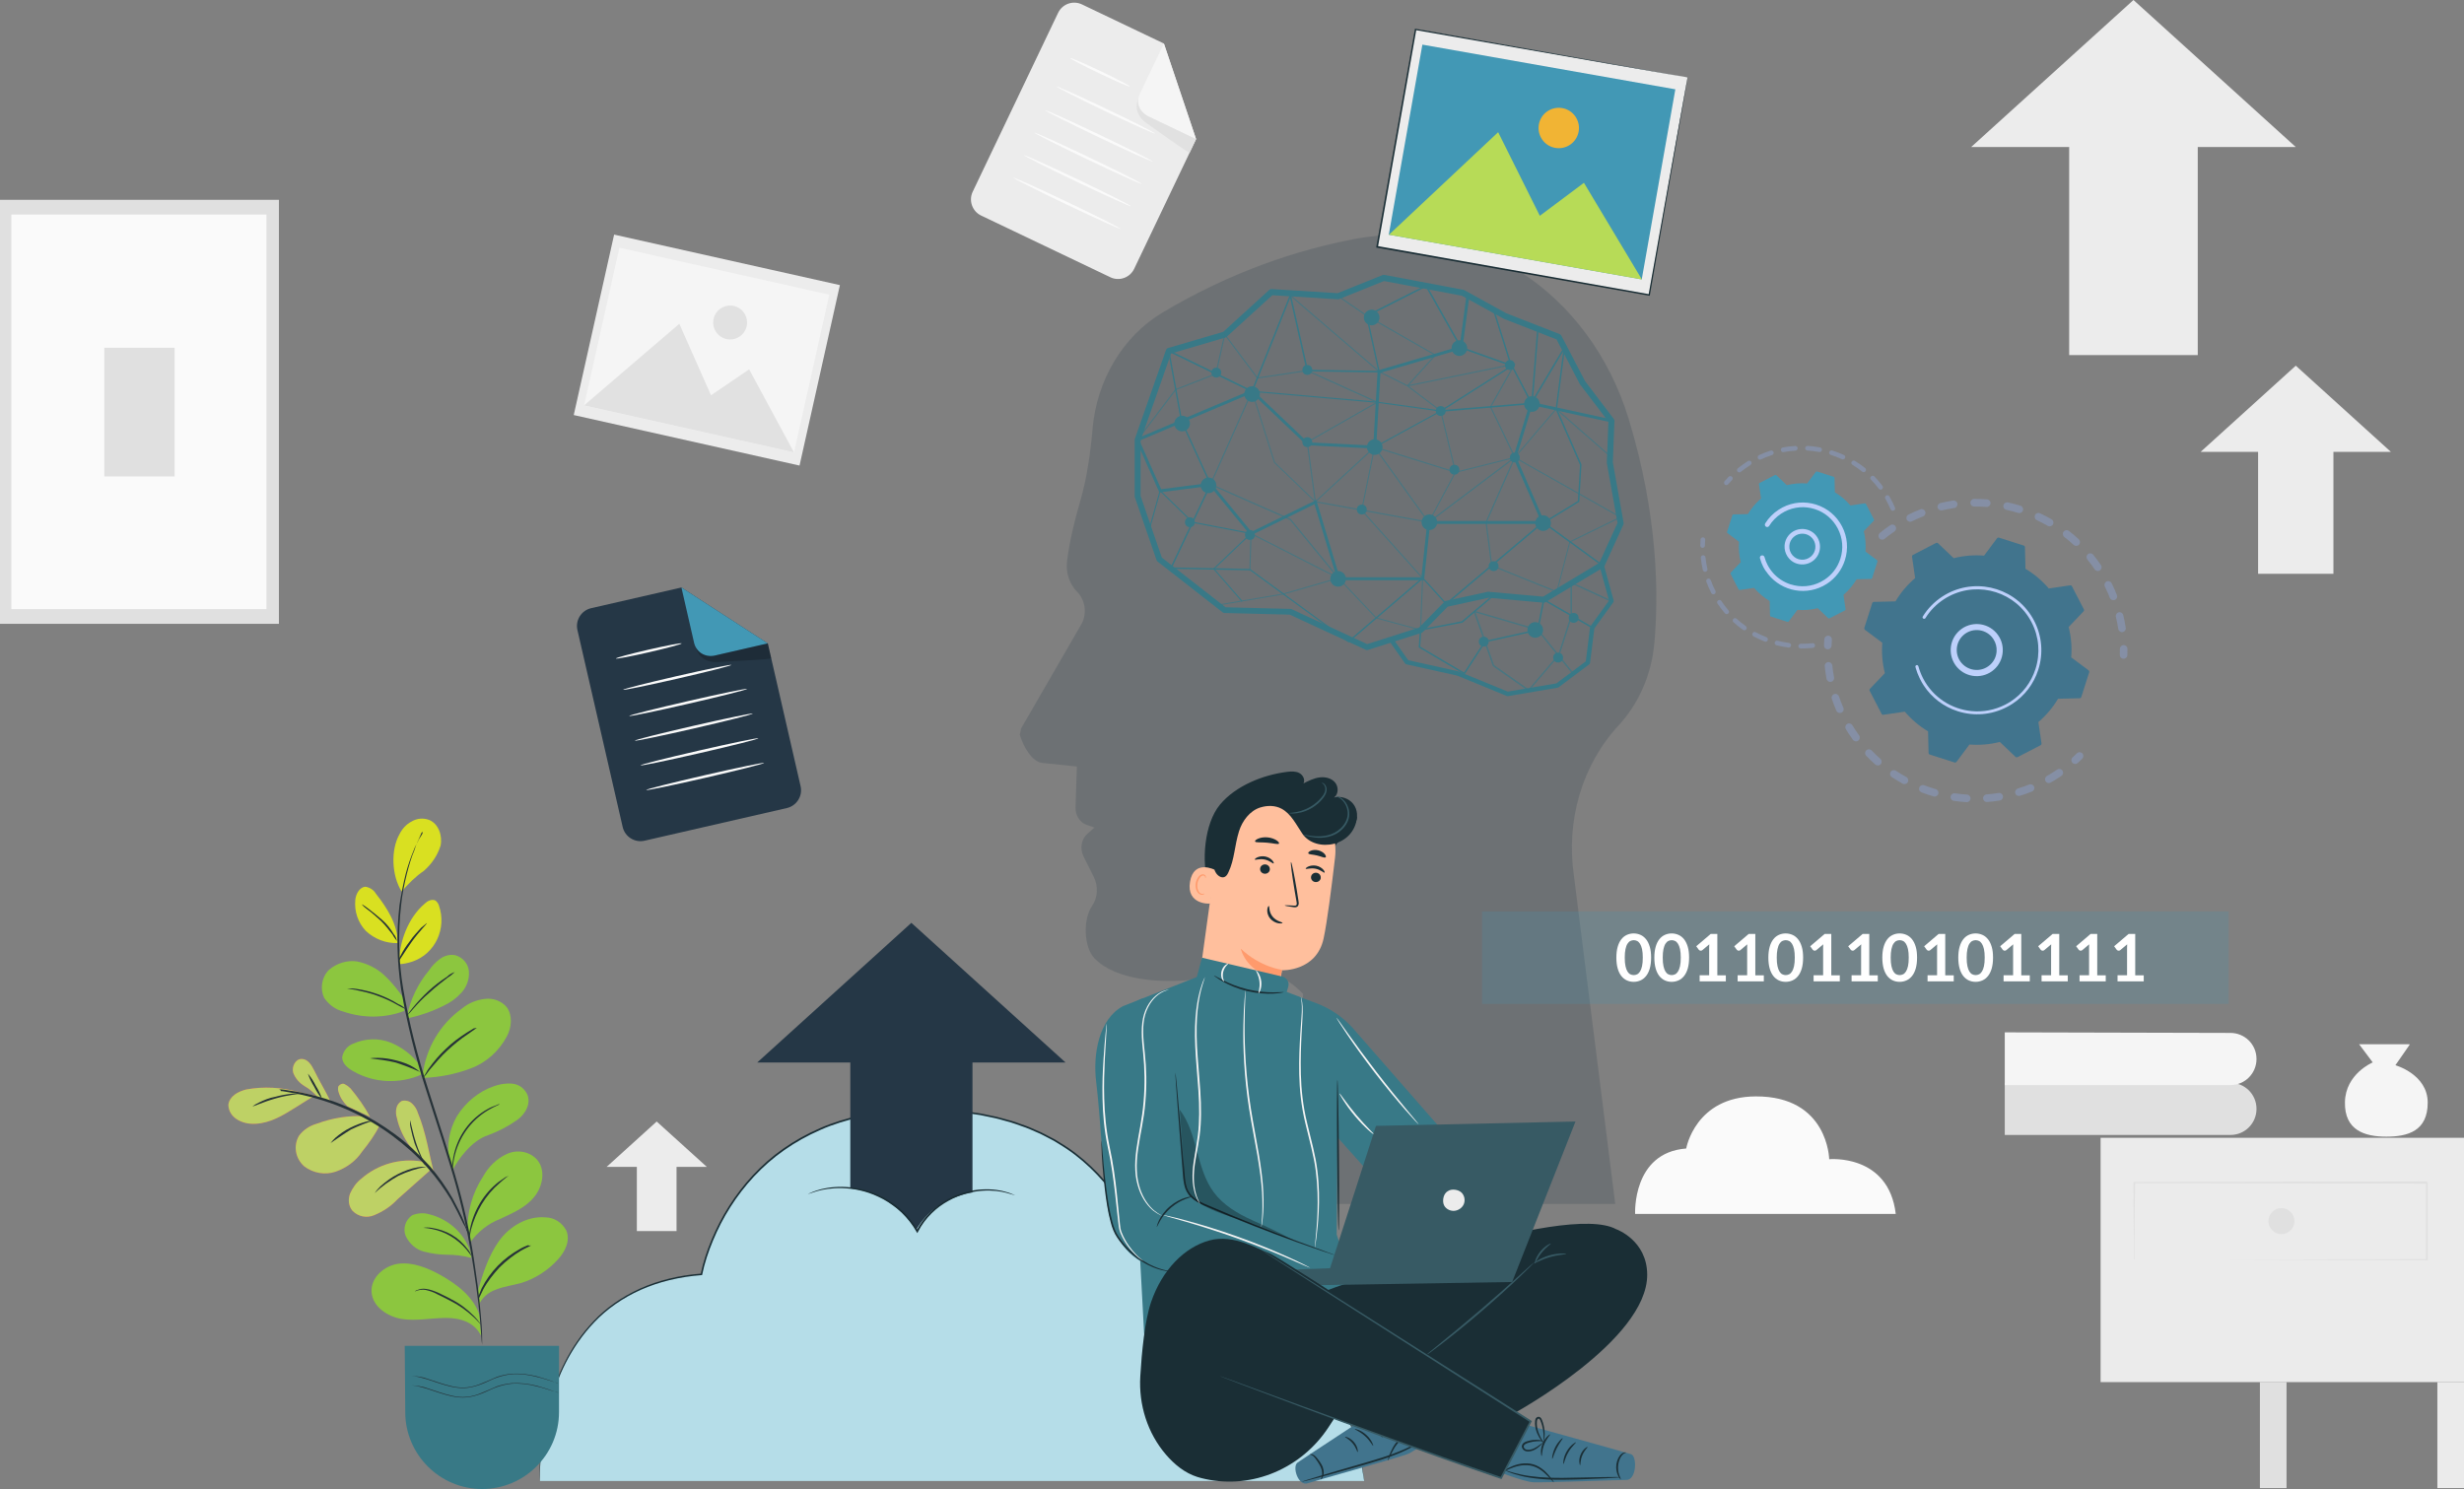 <svg xmlns="http://www.w3.org/2000/svg" id="a" viewBox="0 0 434.61 262.68"><rect x="0" y="0" width="434.61" height="262.68" fill="#808080" stroke="none"/><defs><style>.b{fill:#ebebeb;}.c{fill:#f1b434;}.d{fill:#f5f5f5;}.e{fill:#fff;}.f{fill:#ececec;}.g{fill:#ffbf9d;}.h{fill:#fafafa;}.i{fill:#ff9a6c;}.j{fill:#e8505b;}.k{fill:#91b3fa;}.l{fill:#b5dde8;}.m{fill:#b7db57;}.n{fill:#8cc63f;}.o{fill:#bdd0fb;}.p{fill:#bed165;}.q{fill:#d9e021;}.r{fill:#e0e0e0;}.s{fill:#e1e1e1;}.t,.u{fill:#253746;}.v{fill:#41748d;}.w,.x{fill:#4298b5;}.y{fill:#375a64;}.z{fill:#1a2e35;}.aa{fill:#263238;}.ab,.ac{fill:#387987;}.ad{fill:#387986;}.x,.u,.ae{opacity:.2;}.af{opacity:.3;}.ac{opacity:.68;}</style></defs><path class="u" d="M284.9,212.37l-7.27-57.77c-1.47-9.82,1.44-19.68,7.84-26.6h0c3.56-3.85,5.81-8.93,6.32-14.42,.79-8.56,.69-22.56-4.49-39.6-6.85-22.53-27.35-35.78-48.2-31.85-10.19,1.92-21.91,5.76-34.05,13.01-6.91,4.12-11.61,11.85-12.35,20.6-.35,4.07-.98,8.58-2.14,12.58-1.46,5.03-2.09,8.48-2.35,10.71-.24,2.03,.45,4.06,1.8,5.4h0c1.39,1.39,1.74,3.71,.82,5.53l-10.73,18.56-.22,1.11c.62,2.12,2.19,4.78,3.94,4.96l6.12,.63-.23,7.21c-.04,1.39,.75,2.66,1.92,3.07l1.41,.49-1.28,1.14c-1.04,.92-1.32,2.6-.64,3.95l1.81,3.63c.82,1.64,.7,3.66-.3,5.1-1.65,2.37-1.46,7.29,.4,9.23,3.89,4.04,11.91,4.22,15.91,3.93,6.14-.45,11.67-3.28,17.35-.35,1.67,.86,2.84,1.95,3.54,2.71l-.48,37.06h55.56Z"></path><g><path class="ab" d="M240.89,114.63l-13.41-6.2-11.51-.29c-.11,0-.22-.04-.31-.11l-11.49-8.97c-.08-.06-.14-.15-.17-.24l-3.83-11.09c-.02-.05-.03-.11-.03-.17v-9.97c0-.06,0-.12,.03-.17l5.5-15.69c.06-.16,.18-.28,.35-.33l9.74-2.86,8.13-7.41c.1-.1,.24-.14,.38-.14l11.66,.73,7.95-3.2c.09-.04,.19-.05,.29-.03l13.97,2.64c.05,.01,.11,.03,.16,.06l7.35,4.06,9.47,3.7c.12,.05,.22,.13,.27,.25l4.18,8.02,5.08,6.69c.07,.1,.11,.22,.11,.34l-.28,7.31,1.9,10.68c.02,.1,0,.21-.04,.31l-3.35,7.34c-.04,.1-.12,.18-.21,.23l-10.21,6.13c-.09,.06-.21,.08-.32,.07l-9.69-.87-7.21,1.57-4.4,4.49c-.06,.06-.13,.11-.21,.13l-9.47,3.02c-.05,.02-.11,.02-.16,.02-.08,0-.15-.02-.22-.05Zm13.82-8.46c.07-.07,.16-.12,.26-.15l7.44-1.62c.05-.01,.11-.01,.16,0l9.6,.86,9.92-5.96,3.21-7.04-1.88-10.58s0-.07,0-.11l.28-7.18-5-6.57s-.03-.05-.05-.07l-4.11-7.88-9.32-3.64s-.04-.02-.06-.03l-7.31-4.03-13.73-2.59-7.91,3.18c-.07,.03-.15,.04-.23,.04l-11.56-.72-8.06,7.34c-.06,.05-.13,.09-.2,.12l-9.6,2.82-5.38,15.35v9.79s3.75,10.86,3.75,10.86l11.24,8.77,11.45,.29c.07,0,.14,.02,.21,.05l13.32,6.16,9.15-2.92,4.42-4.51Z"></path><path class="ab" d="M265.89,122.81s.04,0,.07,0l8.78-1.49c.06-.01,.12-.04,.17-.07l5.4-4.05c.09-.06,.14-.16,.15-.27l.76-6.07,3.34-4.61c.07-.1,.09-.22,.06-.33l-1.75-6.36-.76,.21,1.7,6.17-3.28,4.54c-.04,.05-.06,.12-.07,.18l-.75,6.01-5.19,3.89-8.58,1.45-8.67-3.56s-.04-.02-.06-.02l-8.82-1.96-2.78-3.94-.64,.45,2.86,4.06c.06,.08,.14,.14,.24,.16l8.94,1.98,8.74,3.59s.1,.03,.15,.03Z"></path><polygon class="ab" points="235.9 102.36 251.18 102.36 252.24 92.43 272.57 92.43 267.47 80.69 270.27 71.49 284.25 74.52 284.36 74.01 269.91 70.87 266.91 80.72 271.77 91.9 251.77 91.9 250.71 101.84 236.29 101.84 232.17 88.21 220.73 93.82 213.63 85.17 204.81 86.3 200.99 77.73 220.8 69.34 230.48 78.55 242.72 79.15 243.49 65.76 257.94 61.52 259.18 52.17 258.66 52.1 257.46 61.11 242.99 65.36 242.23 78.6 230.7 78.04 220.91 68.73 200.3 77.45 204.49 86.87 213.41 85.72 220.59 94.47 231.85 88.95 235.9 102.36"></polygon><path class="ab" d="M220.42,100.61l-14.08-.27,7.04-14.91-5.08-11.08-2.33-12.69,14.81,7.19,6.86-17.16,3.06,13.54,12.38,.19-2.15-9.78,10.67-5.4,6.19,10.96,9.19,3.28-12.34,7.84,15.37-1.28,6.13-10.3-1.5,11.36,4.31,9.83v.03s-.38,6.56-.38,6.56l-6.05,3.69,10.06,7.33-.15,.21-10.15-7.39-.03,.02-.05-.08h-.01s-17.01,14.32-17.01,14.32l-.1,.08-4.13-4.56-13.07,11.2-17.44-12.75Zm34.67,5.74l17.07-14.38,.12,.09,6.03-3.68,.38-6.36-4.31-9.83v-.03s1.33-10.17,1.33-10.17l-5.54,9.32-16.56,1.38,12.78-8.12-8.78-3.13-6.12-10.83-10.27,5.2,2.18,9.9-12.92-.2-2.92-12.92-6.65,16.64-14.6-7.09,2.22,12.13,5.1,11.12,.03,.06-6.92,14.65,13.76,.27,17.34,12.67,13.11-11.23,4.14,4.56Z"></path><path class="ac" d="M250.55,111.23l-7.83-2.13s-.03-.01-.05-.03l-6.64-7.01-15.28-7.78-.19,6.21c0,.05-.04,.09-.1,.1-.05,0-.1-.05-.09-.1l.19-6.37s.02-.06,.05-.08c.03-.02,.06-.02,.09,0l15.43,7.86s.02,.01,.03,.02l6.63,7.01,7.68,2.09,.36-8.99-10.72-11.94s-.03-.05-.02-.09l2.27-11.13s.04-.07,.08-.08c.04,0,.08,0,.1,.04l9.44,13.14,4.65-8.69s.04-.04,.06-.05l10.43-2.61,7.29-8.53s.04-.03,.07-.03c.03,0,.05,0,.07,.02l9.48,8.29s.04,.1,0,.14c-.04,.04-.1,.04-.14,0l-9.41-8.22-7.16,8.39,18.55,10.47s.05,.05,.05,.09c0,.04-.02,.07-.06,.09l-8.9,4.34-2.29,8.77s-.03,.05-.05,.06c-.03,.01-.05,.01-.08,0l-11.48-4.64s-.06-.04-.06-.08l-.98-7.63s0-.04,0-.05l4.98-11.26-10.22,2.56-4.71,8.79s-.05,.05-.08,.05c-.03,0-.07-.01-.09-.04l-9.4-13.08-2.22,10.86,10.71,11.94s.03,.04,.03,.07l-.37,9.16s-.02,.06-.04,.08c-.02,.01-.04,.02-.06,.02,0,0-.02,0-.03,0Zm16.69-30.39l-5,11.32,.97,7.54,11.33,4.58,2.27-8.71s.03-.05,.05-.06l8.77-4.28-18.39-10.38Z"></path><path class="ac" d="M214.84,106.82s.01,0,.02,0l11.51-1.94,9.75-2.81s.06-.03,.07-.07c0-.03,0-.07-.02-.09l-8.49-10.34s-.02-.02-.04-.03l-13.99-6.16,7.18-16.07,3.88,12.3s.01,.03,.03,.04l7.2,6.94s.07,.04,.11,.02c.04-.02,.06-.06,.05-.1l-1.41-10.46,12.28-7.01s.05-.05,.05-.09c0-.04-.02-.07-.06-.08l-12.34-5.59s-.04,0-.05,0l-8.74,1.3-5.72-7.62s-.06-.04-.1-.04c-.04,0-.07,.04-.08,.07l-1.55,6.89-7.04,2.75s-.03,.02-.04,.03l-6.75,8.88s-.02,.1,.02,.14c.04,.03,.1,.02,.14-.02l6.73-8.86,7.07-2.76s.05-.04,.06-.07l1.51-6.73,5.62,7.5s.06,.04,.09,.04l8.77-1.3,12.14,5.5-12.17,6.94s-.05,.06-.05,.1l1.38,10.24-6.98-6.72-3.95-12.52s-.05-.07-.09-.07c-.04,0-.08,.02-.1,.06l-7.33,16.4s-.01,.05,0,.08c0,.02,.03,.04,.05,.05l14.06,6.19,8.38,10.21-9.6,2.77-11.5,1.94c-.05,0-.09,.06-.08,.11,0,.05,.05,.08,.1,.08Z"></path><path class="ab" d="M219.04,106.11s.05,0,.06-.02c.04-.04,.05-.1,0-.14l-4.87-5.59,6.48-6.18s.04-.06,.03-.1c-.01-.04-.04-.06-.08-.07l-10.27-1.97-5.69-5.54s-.06-.03-.09-.02c-.03,0-.06,.03-.07,.07l-1.74,6.19c-.01,.05,.02,.11,.07,.12,.05,.02,.11-.02,.12-.07l1.69-6.03,5.59,5.44s.03,.02,.05,.03l10.12,1.94-6.41,6.11s-.04,.1,0,.14l4.93,5.66s.05,.03,.07,.03Z"></path><path class="ab" d="M270.21,71.4s.02,0,.03,0c.06-.01,.1-.06,.1-.12l1.04-13.14c0-.07-.05-.13-.12-.14-.07,0-.13,.05-.14,.12l-1.01,12.69-3.61-6.9-2.94-9.32c-.02-.07-.1-.11-.16-.09-.07,.02-.11,.1-.09,.16l2.95,9.34,3.82,7.32s.07,.07,.12,.07Z"></path><path class="ac" d="M251.99,92.23l-20-3.62s-.07-.03-.08-.07c-.01-.04,0-.07,.03-.1l10.47-9.65s.06-.03,.1-.02l14.09,4.39-2.56-10.6-5.84-4.41-5.01-2.52-15.64-13.42s-.05-.1-.01-.14c.04-.04,.1-.05,.14-.01l15.62,13.41,4.94,2.47,4.78-5.27-11.98-6.87-5.06-3.47s-.06-.09-.03-.14c.03-.04,.09-.06,.14-.03l5.05,3.47,12.08,6.93s.04,.04,.05,.07c0,.03,0,.06-.02,.08l-4.71,5.2,18.63-3.8s.08,0,.1,.04c.02,.03,.02,.07,0,.11l-4.25,7.52,4.28,8.87s0,.09-.03,.12l-15.18,11.44s-.04,.02-.06,.02c0,0-.01,0-.02,0Zm10.82-20.41s-.01-.06,0-.09l4.17-7.38-18.5,3.77,5.7,4.31s.03,.03,.04,.06l2.61,10.8s0,.07-.03,.09c-.03,.02-.06,.03-.1,.02l-14.2-4.42-10.28,9.47,19.76,3.57,15.09-11.37-4.26-8.84Z"></path><path class="ab" d="M242.48,78.97s.03,0,.05-.01l11.65-6.37s.06-.06,.05-.1c0-.04-.04-.07-.08-.08l-11.19-1.55-22.09-1.92c-.06,0-.1,.04-.11,.09,0,.05,.04,.1,.09,.11l22.08,1.92,10.89,1.51-11.39,6.22s-.07,.09-.04,.13c.02,.03,.05,.05,.09,.05Z"></path><polygon class="ab" points="258.32 118.99 262.02 113.3 271.36 111.24 272.38 105.99 280.78 110.82 280.91 110.59 272.19 105.58 271.14 111.02 261.86 113.07 258.24 118.63 250.5 114.08 250.7 111.24 257.95 109.85 263.53 105.1 263.36 104.9 257.83 109.6 250.45 111.02 250.23 114.22 258.32 118.99"></polygon><path class="ac" d="M269.55,121.88l-6.2-4.34s-.04-.04-.05-.06l-3.37-9.56s0-.1,.03-.13c.03-.04,.08-.05,.13-.04l11.19,3.26s.05,.02,.07,.04l3.52,4.36,2.14-6.66v-5.95s.02-.09,.06-.11c.04-.02,.08-.03,.12,0l7.01,3.21c.07,.03,.09,.11,.06,.17-.03,.07-.11,.09-.17,.06l-6.82-3.13v5.77s0,.03,0,.04l-2.18,6.75s-.01,.03-.03,.04l-.02,.02,2.5,3.1c.05,.06,.04,.14-.02,.18-.06,.05-.14,.04-.18-.02l-2.47-3.06-5.15,6.03s-.06,.05-.1,.05c-.03,0-.05,0-.08-.02Zm1.62-10.64l-10.9-3.18,3.27,9.28,6.07,4.25,5.11-5.97-3.54-4.38Z"></path><circle class="ab" cx="270.21" cy="71.27" r="1.38"></circle><circle class="ab" cx="257.41" cy="61.41" r="1.38"></circle><circle class="ab" cx="236.02" cy="102.12" r="1.38"></circle><circle class="ab" cx="220.85" cy="69.52" r="1.38"></circle><circle class="ab" cx="241.94" cy="56.01" r="1.38"></circle><circle class="ab" cx="242.48" cy="78.87" r="1.38"></circle><circle class="ab" cx="252.12" cy="92.13" r="1.38"></circle><circle class="ab" cx="272.17" cy="92.28" r="1.38"></circle><circle class="ab" cx="270.79" cy="111.13" r="1.38"></circle><circle class="ab" cx="213.16" cy="85.62" r="1.38"></circle><circle class="ab" cx="208.51" cy="74.72" r="1.38"></circle><circle class="ab" cx="266.32" cy="64.4" r=".87"></circle><circle class="ab" cx="214.54" cy="65.73" r=".87"></circle><circle class="ab" cx="220.47" cy="94.38" r=".87"></circle><circle class="ab" cx="209.88" cy="92.13" r=".87"></circle><circle class="ab" cx="261.71" cy="113.19" r=".87"></circle><circle class="ab" cx="274.83" cy="116.01" r=".87"></circle><circle class="ab" cx="277.57" cy="109" r=".87"></circle><circle class="ab" cx="254.12" cy="72.51" r=".87"></circle><circle class="ab" cx="240.2" cy="89.89" r=".87"></circle><circle class="ab" cx="230.59" cy="65.26" r=".87"></circle><circle class="ab" cx="263.45" cy="99.87" r=".87"></circle><circle class="ab" cx="256.54" cy="82.86" r=".87"></circle><circle class="ab" cx="267.19" cy="80.71" r=".87"></circle><circle class="ab" cx="230.59" cy="78" r=".87"></circle></g><g><g class="af"><path class="k" d="M331.44,94.9c-.18-.28-.13-.67,.14-.89,.59-.48,1.2-.94,1.83-1.36,.31-.21,.72-.13,.93,.18,0,0,0,0,0,.01,.2,.31,.12,.71-.19,.92-.6,.41-1.18,.84-1.74,1.3-.29,.23-.71,.19-.94-.1-.02-.02-.03-.04-.04-.06Zm4.92-3.15s-.03-.05-.04-.07c-.16-.33-.03-.73,.3-.9,.68-.34,1.38-.65,2.09-.93,.34-.14,.73,.03,.87,.38,.14,.34-.03,.73-.38,.87-.67,.26-1.34,.56-1.98,.88-.31,.15-.68,.05-.86-.23Zm5.49-1.99c-.04-.06-.07-.13-.09-.21-.09-.36,.14-.72,.5-.81,.74-.18,1.49-.32,2.24-.44,.37-.05,.71,.2,.76,.56,.06,.37-.2,.71-.56,.76-.71,.11-1.43,.25-2.13,.41-.28,.07-.57-.05-.72-.29Zm5.8-.71c-.07-.1-.11-.23-.11-.36,0-.37,.29-.67,.66-.68,.76,0,1.53,.02,2.28,.08,.37,.03,.65,.35,.62,.72-.03,.37-.35,.65-.72,.62-.72-.05-1.45-.08-2.17-.07-.24,0-.45-.12-.57-.3Zm5.81,.6c-.09-.14-.13-.33-.09-.51,.08-.36,.44-.59,.8-.51,.74,.16,1.48,.36,2.21,.58,.35,.11,.55,.48,.44,.84-.11,.35-.48,.55-.84,.44-.69-.21-1.4-.4-2.1-.55-.18-.04-.33-.15-.42-.29Zm5.53,1.87c-.12-.19-.15-.43-.05-.65,.16-.34,.56-.48,.89-.32,.69,.32,1.37,.68,2.03,1.05,.32,.18,.43,.59,.25,.92-.18,.32-.59,.43-.92,.25-.63-.36-1.27-.7-1.93-1-.12-.05-.21-.14-.28-.24Zm14.74,19.7c-.05-.08-.09-.17-.1-.26-.11-.71-.25-1.43-.42-2.13-.09-.36,.13-.72,.49-.81,.36-.09,.72,.13,.81,.49,.18,.74,.33,1.49,.44,2.24,.06,.37-.2,.71-.56,.76-.27,.04-.52-.08-.66-.3Zm-9.77-16.66c-.15-.23-.15-.55,.03-.78,.23-.29,.65-.34,.94-.12,.6,.47,1.18,.96,1.74,1.48,.27,.25,.29,.68,.04,.95-.25,.27-.68,.29-.95,.04-.53-.49-1.08-.96-1.65-1.4-.06-.05-.11-.1-.15-.16Zm8.24,11.02s-.05-.08-.06-.12c-.27-.67-.56-1.34-.88-1.98-.16-.33-.03-.73,.3-.9,.33-.16,.74-.03,.9,.3,.34,.68,.65,1.38,.93,2.09,.14,.34-.03,.73-.38,.87-.3,.12-.64,0-.81-.26Zm-4.07-6.94c-.18-.28-.13-.67,.14-.88,.29-.23,.71-.19,.94,.1,.48,.59,.94,1.2,1.37,1.83,0,0,0,0,0,.01,.2,.3,.12,.71-.18,.92-.31,.21-.72,.13-.93-.18-.41-.6-.84-1.18-1.3-1.74-.02-.02-.03-.04-.04-.06Z"></path><path class="k" d="M374.01,115.91c-.07-.11-.11-.24-.11-.39,.01-.35,.01-.7,.01-1.04,0-.37,.29-.67,.66-.68,.37,0,.67,.29,.68,.66,0,.37,0,.74-.01,1.1-.01,.37-.32,.66-.69,.65-.23,0-.43-.13-.54-.3Z"></path></g><g class="af"><path class="k" d="M365.46,134.47c-.18-.27-.14-.64,.11-.86,.26-.23,.51-.47,.76-.72,.26-.26,.69-.26,.95,0,.26,.26,.26,.69,0,.95-.26,.26-.53,.51-.8,.76-.27,.25-.7,.23-.95-.05-.02-.03-.05-.06-.07-.08Z"></path><path class="k" d="M326.07,129.42c-.17-.26-.33-.52-.49-.79-.19-.32-.09-.73,.23-.92,.32-.19,.73-.09,.92,.23,.37,.61,.77,1.21,1.18,1.78,.22,.3,.15,.72-.15,.94-.3,.22-.72,.15-.94-.15-.26-.35-.51-.72-.75-1.09Zm-2.11-3.93s-.04-.06-.05-.1c-.3-.69-.57-1.39-.81-2.1-.12-.35,.07-.73,.42-.85,.35-.12,.73,.07,.85,.42,.23,.67,.48,1.34,.77,1.99,.15,.34,0,.73-.35,.88-.3,.13-.65,.02-.83-.25Zm5.12,7.73c-.17-.26-.14-.62,.1-.85,.27-.26,.69-.25,.95,.02,.49,.51,1.01,1.01,1.54,1.48,.28,.25,.3,.67,.06,.95-.24,.28-.67,.3-.95,.06-.56-.49-1.11-1.02-1.62-1.56-.03-.03-.06-.06-.08-.1Zm-6.81-13.22c-.05-.07-.08-.15-.1-.24-.14-.73-.25-1.48-.32-2.23-.04-.37,.23-.7,.6-.73,.37-.04,.7,.23,.74,.6,.07,.71,.18,1.42,.31,2.11,.07,.36-.17,.71-.53,.78-.27,.05-.54-.07-.69-.29Zm11.21,16.9c-.14-.22-.15-.51,0-.74,.2-.31,.62-.39,.93-.19,.59,.39,1.2,.76,1.83,1.1,.32,.18,.44,.59,.27,.91-.18,.32-.59,.44-.91,.27-.66-.36-1.3-.75-1.92-1.16-.08-.05-.14-.12-.19-.19Zm5.11,2.63c-.11-.17-.14-.4-.06-.61,.13-.35,.52-.52,.87-.39,.66,.25,1.34,.48,2.03,.68,.36,.1,.56,.47,.46,.83-.1,.36-.47,.56-.83,.46-.72-.21-1.43-.45-2.13-.71-.14-.05-.25-.15-.32-.26Zm5.56,1.45c-.09-.13-.13-.29-.1-.46,.05-.37,.39-.62,.76-.57,.7,.1,1.42,.18,2.13,.22,.37,.02,.65,.34,.63,.71-.02,.37-.34,.65-.71,.63-.74-.05-1.5-.12-2.24-.23-.2-.03-.36-.14-.46-.3Zm5.74,.2c-.06-.09-.1-.2-.11-.32-.03-.37,.25-.69,.62-.72,.71-.05,1.42-.14,2.12-.25,.37-.06,.71,.19,.77,.56,.06,.37-.19,.71-.56,.77-.74,.12-1.49,.21-2.23,.26-.25,.02-.48-.1-.61-.3Zm5.65-1.06c-.03-.05-.06-.11-.08-.17-.11-.35,.09-.73,.44-.84,.68-.21,1.35-.45,2.01-.71,.34-.14,.73,.03,.87,.37,.14,.34-.03,.73-.37,.87-.69,.28-1.41,.53-2.12,.75-.29,.09-.6-.03-.76-.27Zm5.27-2.28s-.01-.02-.02-.04c-.18-.32-.07-.73,.25-.91,.45-.26,.91-.53,1.34-.82,.16-.1,.31-.21,.47-.31,.31-.21,.72-.13,.93,.18,.22,.31,.13,.72-.18,.93-.16,.11-.33,.22-.49,.33-.46,.3-.93,.59-1.41,.86-.31,.18-.7,.08-.89-.22Z"></path><path class="k" d="M321.83,114.25c-.07-.11-.11-.25-.11-.39,.01-.36,.03-.73,.06-1.1,.03-.37,.35-.65,.72-.62,.37,.03,.65,.35,.62,.72-.03,.35-.05,.7-.06,1.04-.01,.37-.32,.66-.69,.65-.23,0-.42-.13-.54-.3Z"></path></g><path class="v" d="M328.84,110.76c-.04,.13,0,.27,.11,.35l3.06,2.28c-.14,1.77,0,3.58,.45,5.36l-2.63,2.76c-.09,.1-.11,.24-.05,.36l2.1,4.06c.06,.12,.19,.19,.32,.17l3.77-.55c1.19,1.39,2.58,2.56,4.11,3.47l.09,3.81c0,.13,.09,.25,.22,.29l4.36,1.39c.13,.04,.27,0,.35-.11l2.28-3.06c1.77,.14,3.58,0,5.36-.45l2.76,2.63c.1,.09,.24,.11,.36,.05l4.06-2.1c.12-.06,.19-.19,.17-.32l-.55-3.77c1.39-1.19,2.56-2.58,3.47-4.11l3.81-.09c.13,0,.25-.09,.29-.22l1.39-4.36c.04-.13,0-.27-.11-.35l-3.06-2.28c.14-1.77,0-3.58-.45-5.36l2.63-2.76c.09-.1,.11-.24,.05-.36l-2.1-4.06c-.06-.12-.19-.19-.32-.17l-3.77,.55c-1.19-1.39-2.58-2.56-4.11-3.47l-.09-3.81c0-.13-.09-.25-.22-.29l-4.36-1.39c-.13-.04-.27,0-.35,.11l-2.28,3.06c-1.77-.14-3.58,0-5.36,.45l-2.76-2.63c-.1-.09-.24-.11-.36-.05l-4.06,2.1c-.12,.06-.19,.19-.17,.32l.55,3.77c-1.39,1.19-2.56,2.58-3.47,4.11l-3.81,.09c-.13,0-.25,.09-.29,.22l-1.39,4.36Z"></path><path class="o" d="M344.81,117.19c-1.22-1.88-.92-4.42,.81-5.95,1.9-1.68,4.81-1.5,6.49,.4,.81,.92,1.22,2.1,1.14,3.33-.08,1.23-.62,2.35-1.54,3.16-1.9,1.68-4.81,1.5-6.49-.4-.15-.17-.29-.35-.41-.54Zm6.81-4.43c-.09-.14-.2-.28-.32-.42-1.29-1.46-3.52-1.59-4.97-.31-1.46,1.29-1.59,3.52-.31,4.97,1.29,1.46,3.52,1.59,4.97,.31,.71-.62,1.13-1.48,1.18-2.42,.05-.76-.15-1.51-.56-2.13Z"></path><path class="o" d="M339.3,120.9c-.21-.32-.41-.66-.58-1h0c-.06-.11-.11-.22-.16-.33-.26-.55-.48-1.11-.65-1.69,0,0,0-.02,0-.02,0-.02-.01-.04-.02-.07-.01-.04-.02-.09-.04-.13-.03-.11,.02-.23,.11-.29,.02-.01,.05-.03,.08-.03,.14-.04,.29,.05,.33,.19,.2,.74,.48,1.45,.83,2.14,1.75,3.39,5.06,5.46,8.61,5.78,1.97,.18,4.01-.18,5.9-1.15,.33-.17,.65-.36,.96-.56,2.07-1.35,3.6-3.35,4.36-5.74,.87-2.74,.63-5.66-.69-8.21-2.72-5.28-9.23-7.35-14.51-4.63-.33,.17-.64,.35-.95,.55-1.32,.86-2.44,2-3.27,3.34-.02,.03-.05,.06-.08,.08-.08,.05-.2,.06-.29,0-.13-.08-.17-.24-.09-.37,.87-1.41,2.04-2.6,3.43-3.51,.32-.21,.65-.4,.99-.58,5.54-2.86,12.37-.68,15.23,4.86,1.38,2.68,1.64,5.74,.72,8.62-.8,2.5-2.4,4.61-4.58,6.02-.32,.21-.66,.41-1.01,.58-2.68,1.38-5.74,1.64-8.62,.72-2.5-.8-4.61-2.41-6.02-4.58Z"></path><g class="af"><path class="k" d="M304.16,85.38c-.1-.15-.09-.35,.03-.49,.23-.27,.47-.53,.71-.78,.16-.16,.42-.17,.59-.01,.17,.16,.17,.42,.01,.59-.23,.24-.46,.49-.68,.75-.15,.17-.41,.19-.58,.05-.03-.03-.06-.06-.08-.09Z"></path><path class="k" d="M306.44,83.16c-.11-.18-.08-.41,.09-.55,.47-.38,.97-.74,1.47-1.07,.11-.07,.21-.14,.32-.21,.19-.12,.45-.05,.57,.13,.12,.19,.06,.45-.13,.57-.1,.06-.21,.13-.31,.2-.48,.31-.96,.66-1.41,1.02-.18,.14-.44,.12-.58-.06,0-.01-.02-.02-.02-.03Zm3.65-2.27s-.02-.03-.03-.05c-.1-.21,0-.45,.2-.55,.67-.31,1.36-.58,2.05-.8,.22-.07,.45,.05,.52,.27,.07,.22-.05,.45-.27,.52-.66,.21-1.32,.47-1.96,.77-.19,.09-.41,.02-.52-.15Zm4.09-1.32s-.05-.09-.06-.15c-.04-.22,.11-.44,.33-.48,.72-.14,1.46-.23,2.19-.27,.23-.01,.42,.16,.44,.39,.01,.23-.16,.42-.39,.44-.7,.04-1.4,.13-2.09,.26-.17,.03-.34-.04-.42-.18Zm4.29-.27c-.05-.07-.07-.16-.07-.25,.01-.23,.21-.4,.44-.39,.73,.04,1.47,.13,2.19,.27,.22,.04,.37,.26,.33,.48-.04,.22-.26,.37-.48,.33-.69-.13-1.39-.21-2.09-.26-.14,0-.25-.08-.32-.19Zm4.23,.79c-.07-.1-.09-.23-.05-.35,.07-.22,.3-.34,.52-.27,.7,.22,1.39,.49,2.06,.79,.21,.09,.3,.34,.2,.55-.1,.21-.34,.3-.55,.2-.63-.29-1.29-.54-1.96-.76-.09-.03-.17-.09-.22-.17Zm3.91,1.79c-.08-.13-.09-.3,0-.44,.12-.19,.37-.25,.57-.14,.62,.38,1.23,.81,1.8,1.27,.18,.14,.21,.4,.06,.58-.14,.18-.4,.21-.58,.06-.54-.44-1.12-.84-1.72-1.21-.05-.03-.1-.08-.13-.13Zm3.35,2.69c-.11-.16-.09-.38,.06-.52,.16-.16,.43-.16,.59,0,.51,.52,.99,1.09,1.43,1.67,.14,.19,.1,.44-.08,.58-.18,.14-.44,.1-.58-.08-.42-.56-.88-1.1-1.37-1.6-.02-.02-.04-.04-.05-.06Zm3.55,5.36s-.02-.04-.03-.06c-.24-.56-.51-1.11-.8-1.64-.04-.08-.09-.16-.14-.24-.11-.2-.05-.45,.15-.57,.2-.12,.46-.05,.57,.15,.05,.08,.1,.17,.14,.25,.31,.56,.59,1.14,.84,1.72,.09,.21,0,.45-.22,.54-.19,.08-.4,.01-.51-.15Z"></path></g><g class="af"><path class="k" d="M302.93,106.48c-.12-.19-.07-.44,.12-.57,.19-.13,.45-.08,.57,.11,.38,.57,.8,1.12,1.25,1.64,.15,.17,.13,.43-.04,.58-.17,.15-.43,.13-.58-.04-.47-.54-.91-1.12-1.31-1.72,0,0,0,0,0,0Zm-1.07-1.83s-.02-.03-.02-.04c-.33-.64-.62-1.31-.87-1.99-.08-.21,.03-.45,.25-.53,.21-.08,.45,.03,.53,.25,.24,.65,.51,1.28,.83,1.9,.1,.2,.02,.45-.18,.56-.19,.1-.42,.03-.53-.14Zm3.83,5.03c-.1-.15-.09-.36,.04-.5,.15-.17,.41-.18,.58-.03,.51,.46,1.05,.9,1.61,1.29,.19,.13,.23,.39,.1,.58-.13,.19-.39,.23-.58,.1-.59-.41-1.16-.87-1.69-1.36-.03-.02-.05-.05-.07-.08Zm-5.28-9s-.05-.08-.06-.13c-.16-.7-.28-1.42-.36-2.14-.02-.23,.14-.43,.37-.46,.23-.02,.43,.14,.46,.37,.07,.68,.19,1.37,.34,2.04,.05,.22-.09,.45-.31,.5-.17,.04-.35-.04-.44-.18Zm8.73,11.44c-.08-.12-.09-.28-.02-.42,.11-.2,.36-.28,.56-.17,.6,.33,1.24,.62,1.88,.87,.21,.08,.32,.32,.24,.54-.08,.21-.32,.32-.54,.24-.67-.26-1.33-.57-1.97-.91-.06-.03-.11-.08-.15-.14Zm3.94,1.54c-.06-.09-.08-.21-.05-.33,.06-.22,.28-.35,.5-.3,.67,.17,1.35,.3,2.03,.39,.23,.03,.39,.24,.36,.46-.03,.23-.24,.39-.46,.36-.71-.09-1.43-.23-2.13-.41-.1-.03-.19-.09-.24-.17Zm4.19,.55c-.04-.07-.07-.14-.07-.23,0-.23,.19-.41,.42-.41,.69,0,1.38-.03,2.07-.11,.23-.03,.43,.14,.46,.37,.03,.23-.14,.43-.37,.46-.71,.08-1.44,.12-2.17,.11-.14,0-.27-.08-.34-.19Z"></path><path class="k" d="M299.97,96.46c-.04-.07-.07-.15-.07-.23,0-.35,.02-.71,.05-1.06,.02-.23,.22-.4,.44-.38,.23,.02,.4,.22,.38,.44-.03,.33-.04,.67-.05,1.01,0,.23-.19,.41-.42,.41-.14,0-.27-.08-.34-.19Z"></path></g><path class="w" d="M304.63,93.82c-.03,.09,0,.18,.07,.23l2.04,1.53c-.09,1.19,0,2.4,.3,3.59l-1.76,1.84c-.06,.06-.08,.16-.03,.24l1.4,2.72c.04,.08,.13,.12,.22,.11l2.52-.37c.8,.93,1.73,1.71,2.75,2.32l.06,2.55c0,.09,.06,.17,.15,.19l2.92,.93c.09,.03,.18,0,.23-.07l1.53-2.04c1.19,.09,2.4,0,3.59-.3l1.84,1.76c.06,.06,.16,.08,.24,.03l2.72-1.4c.08-.04,.12-.13,.11-.22l-.37-2.52c.93-.8,1.71-1.73,2.32-2.75l2.55-.06c.09,0,.17-.06,.19-.15l.93-2.92c.03-.09,0-.18-.07-.23l-2.04-1.53c.09-1.19,0-2.4-.3-3.59l1.76-1.84c.06-.06,.08-.16,.03-.24l-1.4-2.72c-.04-.08-.13-.12-.22-.11l-2.52,.37c-.8-.93-1.73-1.71-2.75-2.32l-.06-2.55c0-.09-.06-.17-.15-.19l-2.92-.93c-.09-.03-.18,0-.23,.07l-1.53,2.04c-1.19-.09-2.4,0-3.59,.3l-1.84-1.76c-.06-.06-.16-.08-.24-.03l-2.72,1.4c-.08,.04-.12,.13-.11,.22l.37,2.52c-.93,.8-1.71,1.73-2.32,2.75l-2.55,.06c-.09,0-.17,.06-.19,.15l-.93,2.92Z"></path><path class="o" d="M315.27,98.15c-.36-.56-.54-1.22-.5-1.9,.05-.83,.43-1.6,1.05-2.15,1.29-1.14,3.28-1.02,4.42,.27,1.14,1.3,1.02,3.28-.27,4.42-.63,.55-1.43,.83-2.27,.78-.83-.05-1.6-.42-2.15-1.05-.1-.12-.2-.24-.28-.37Zm4.56-2.96c-.06-.09-.13-.18-.2-.27-.84-.95-2.3-1.04-3.25-.2-.46,.41-.74,.97-.77,1.58-.04,.61,.17,1.21,.57,1.67h0c.41,.46,.97,.74,1.58,.77,.61,.04,1.21-.17,1.67-.57,.87-.76,1.02-2.04,.41-2.98Z"></path><path class="o" d="M311.43,100.73c-.14-.22-.28-.45-.4-.69-.24-.47-.44-.97-.58-1.48,0-.02-.01-.05-.02-.07-.05-.18,.03-.36,.17-.45,.04-.02,.08-.04,.12-.05,.22-.06,.45,.07,.51,.29,.13,.48,.31,.94,.54,1.38h0s.03,.05,.04,.07c.55,1.04,1.34,1.9,2.29,2.53,.52,.34,1.08,.62,1.69,.82,0,0,0,0,.01,0,.02,0,.03,0,.05,.01,1.77,.57,3.66,.41,5.32-.45,.21-.11,.42-.23,.62-.36,1.34-.87,2.33-2.17,2.82-3.71,.57-1.77,.41-3.66-.45-5.32-.85-1.65-2.3-2.88-4.07-3.44-1.77-.57-3.66-.41-5.32,.45-.21,.11-.41,.23-.61,.36-.85,.56-1.58,1.29-2.11,2.16-.03,.05-.08,.1-.13,.13-.13,.08-.3,.09-.44,0-.19-.12-.25-.38-.13-.57,.6-.97,1.41-1.8,2.37-2.42,.22-.14,.45-.28,.68-.4,1.85-.96,3.96-1.13,5.95-.5,1.98,.63,3.6,2,4.56,3.85,.96,1.85,1.13,3.96,.5,5.95-.55,1.73-1.66,3.18-3.16,4.16-.22,.14-.45,.28-.69,.4-3.58,1.85-7.95,.64-10.11-2.67Z"></path></g><g><g><path class="f" d="M195.85,48.91l-22.79-10.88c-1.57-.75-2.24-2.64-1.49-4.21l15.06-31.55c.75-1.58,2.64-2.24,4.21-1.49l14.45,6.9,5.68,16.87-10.92,22.87c-.75,1.58-2.64,2.24-4.21,1.49Z"></path><path class="d" d="M205.29,7.68l-4.24,8.88c-.7,1.46-.08,3.22,1.39,3.92l8.54,4.08-5.68-16.87Z"></path><path class="s" d="M200.8,17.39s-1.14,2.1,.97,3.98c.08,.07,.16,.14,.25,.2,1.02,.73,7.73,5.54,7.81,5.37,.09-.18,1.14-2.39,1.14-2.39l-8.54-4.08s-2.1-1.09-1.64-3.09Z"></path></g><path class="h" d="M199.32,15.28c-.05,.11-2.46-.92-5.37-2.31-2.91-1.39-5.23-2.61-5.17-2.72s2.46,.92,5.37,2.31c2.91,1.39,5.23,2.61,5.17,2.72Z"></path><path class="h" d="M203.73,23.56c-.05,.11-3.98-1.65-8.78-3.94-4.79-2.29-8.63-4.24-8.58-4.35s3.98,1.65,8.78,3.94c4.79,2.29,8.63,4.23,8.58,4.35Z"></path><path class="h" d="M203.29,28.49c-.05,.11-4.33-1.82-9.56-4.31-5.22-2.49-9.41-4.61-9.36-4.72,.05-.11,4.33,1.81,9.56,4.31,5.22,2.49,9.41,4.61,9.36,4.72Z"></path><path class="h" d="M201.4,32.45c-.05,.11-4.33-1.82-9.56-4.31-5.22-2.49-9.41-4.61-9.36-4.72,.05-.11,4.33,1.81,9.56,4.31,5.22,2.49,9.41,4.61,9.36,4.72Z"></path><path class="h" d="M199.52,36.4c-.05,.11-4.33-1.82-9.56-4.31-5.22-2.49-9.41-4.61-9.36-4.72,.05-.11,4.33,1.81,9.56,4.31,5.22,2.49,9.41,4.61,9.36,4.72Z"></path><path class="h" d="M197.63,40.36c-.05,.11-4.33-1.82-9.56-4.31-5.22-2.49-9.41-4.61-9.36-4.72,.05-.11,4.33,1.81,9.56,4.31,5.22,2.49,9.41,4.61,9.36,4.72Z"></path></g><path class="h" d="M334.38,214.15h-45.97s-.54-10.82,9.01-11.54c0,0,1.58-9.15,12.26-9.19,12.8-.06,12.96,11.08,12.96,11.08,0,0,10.48-.99,11.74,9.65"></path><polygon class="f" points="115.83 197.85 115.83 197.85 115.83 197.85 115.83 197.85 107 205.85 112.33 205.85 112.33 217.18 115.63 217.18 116.03 217.18 119.33 217.18 119.33 205.85 124.67 205.85 115.83 197.85"></polygon><polygon class="f" points="376.31 0 376.31 0 376.31 0 376.31 0 347.68 25.94 364.97 25.94 364.97 62.64 375.66 62.64 376.96 62.64 387.65 62.64 387.65 25.94 404.94 25.94 376.31 0"></polygon><polygon class="f" points="404.94 64.51 404.94 64.51 404.94 64.51 404.94 64.51 388.16 79.71 398.29 79.71 398.29 101.22 404.56 101.22 405.32 101.22 411.58 101.22 411.58 79.71 421.71 79.71 404.94 64.51"></polygon><g><rect class="f" x="108.36" y="41.35" width="32.62" height="40.81" transform="translate(37.19 169.94) rotate(-77.39)"></rect><rect class="d" x="110.38" y="42.78" width="28.52" height="37.94" transform="translate(37.18 169.91) rotate(-77.39)"></rect><polygon class="s" points="103.02 71.52 119.82 57.12 125.41 69.73 132.14 65.16 140.04 79.8 103.02 71.52"></polygon><path class="s" d="M131.7,57.55c-.36,1.61-1.96,2.62-3.57,2.26-1.61-.36-2.62-1.96-2.26-3.57,.36-1.61,1.96-2.62,3.57-2.26,1.61,.36,2.62,1.96,2.26,3.57Z"></path></g><g><rect class="f" x="250.81" y="4.23" width="38.96" height="48.73" transform="translate(195.08 289.78) rotate(-79.98)"></rect><path class="z" d="M297.67,13.65s-.08,0-.23-.03c-.16-.03-.38-.06-.67-.11-.6-.1-1.47-.25-2.61-.45-2.28-.4-5.61-.97-9.83-1.7-8.43-1.47-20.41-3.57-34.66-6.06l.15-.1c-2.01,11.42-4.32,24.51-6.77,38.36h0s-.11-.16-.11-.16c17.76,3.15,34.27,6.08,47.98,8.51l-.14,.1c2.07-11.55,3.78-21.12,4.98-27.81,.6-3.35,1.08-5.97,1.4-7.77,.16-.89,.29-1.58,.38-2.05,.09-.46,.14-.71,.14-.71,0,0-.03,.23-.11,.69-.08,.47-.2,1.15-.35,2.03-.31,1.79-.76,4.42-1.34,7.76-1.17,6.72-2.85,16.32-4.87,27.91l-.02,.12-.12-.02c-13.71-2.42-30.22-5.33-47.99-8.46l-.14-.02,.02-.14h0c2.45-13.85,4.77-26.94,6.8-38.36l.02-.12,.12,.02c14.27,2.55,26.27,4.69,34.72,6.2,4.2,.76,7.52,1.35,9.79,1.76,1.12,.21,1.99,.36,2.58,.47,.29,.05,.5,.09,.66,.12,.15,.03,.22,.05,.22,.05Z"></path></g><rect class="w" x="253.23" y="5.93" width="34.05" height="45.31" transform="translate(195.06 289.74) rotate(-79.98)"></rect><polygon class="m" points="244.99 41.41 264.25 23.32 271.6 38.07 279.38 32.25 289.6 49.3 244.99 41.41"></polygon><path class="c" d="M278.45,23.2c-.34,1.94-2.19,3.23-4.13,2.89-1.94-.34-3.23-2.19-2.89-4.13,.34-1.94,2.19-3.23,4.13-2.89,1.94,.34,3.23,2.19,2.89,4.13Z"></path><g><path class="t" d="M138.79,142.55l-25.1,5.76c-1.73,.4-3.46-.69-3.86-2.42l-7.98-34.74c-.4-1.73,.69-3.46,2.42-3.86l15.92-3.65,15.24,9.87,5.78,25.18c.4,1.73-.69,3.46-2.42,3.86Z"></path><path class="w" d="M120.19,103.63l2.24,9.78c.37,1.61,1.98,2.62,3.59,2.25l9.4-2.16-15.24-9.87Z"></path><g class="ae"><path d="M122.76,114.24s.42,2.4,3.3,2.56c.11,0,.22,0,.33,0,1.28-.06,9.69-.48,9.65-.67-.05-.2-.6-2.63-.6-2.63l-9.4,2.16s-2.37,.46-3.27-1.42Z"></path></g><path class="h" d="M120.24,113.5c.03,.13-2.55,.82-5.75,1.56-3.21,.74-5.83,1.23-5.86,1.11-.03-.13,2.55-.82,5.75-1.56,3.21-.74,5.83-1.23,5.86-1.11Z"></path><path class="h" d="M129.01,117.3c.03,.13-4.23,1.21-9.5,2.42-5.28,1.21-9.58,2.09-9.61,1.97-.03-.13,4.23-1.21,9.5-2.42,5.28-1.21,9.58-2.09,9.61-1.97Z"></path><path class="h" d="M131.79,121.53c.03,.13-4.61,1.3-10.36,2.62-5.75,1.32-10.44,2.29-10.47,2.16-.03-.13,4.61-1.3,10.37-2.62,5.75-1.32,10.44-2.29,10.47-2.16Z"></path><path class="h" d="M132.79,125.88c.03,.13-4.61,1.3-10.36,2.62-5.75,1.32-10.44,2.29-10.47,2.16-.03-.13,4.61-1.3,10.37-2.62,5.75-1.32,10.44-2.29,10.47-2.16Z"></path><path class="h" d="M133.79,130.24c.03,.13-4.61,1.3-10.36,2.62-5.75,1.32-10.44,2.29-10.47,2.16-.03-.13,4.61-1.3,10.37-2.62,5.75-1.32,10.44-2.29,10.47-2.16Z"></path><path class="h" d="M134.79,134.59c.03,.13-4.61,1.3-10.36,2.62-5.75,1.32-10.44,2.29-10.47,2.16-.03-.13,4.61-1.3,10.37-2.62,5.75-1.32,10.44-2.29,10.47-2.16Z"></path></g><path class="l" d="M240.63,261.27H95.25s-1.71-34.21,28.51-36.49c0,0,5.01-28.93,38.77-29.08,40.48-.18,40.98,35.06,40.98,35.06,0,0,33.14-3.13,37.13,30.51"></path><path class="z" d="M240.63,261.27s-.02-.08-.05-.24c-.03-.17-.07-.41-.12-.73-.05-.32-.11-.72-.19-1.19-.07-.47-.16-1.02-.31-1.63-.14-.61-.29-1.3-.46-2.05-.22-.74-.45-1.55-.71-2.42-.29-.86-.64-1.77-1.01-2.75-.22-.47-.44-.96-.67-1.47-.12-.25-.23-.51-.35-.76-.14-.25-.28-.5-.42-.76-.29-.51-.55-1.05-.89-1.56-.34-.52-.68-1.04-1.04-1.58-.39-.51-.8-1.04-1.21-1.57-.42-.53-.9-1.02-1.37-1.55-1.93-2.06-4.34-3.98-7.2-5.55-2.84-1.59-6.13-2.82-9.7-3.61-1.78-.4-3.64-.69-5.56-.85-1.91-.16-3.89-.23-5.88-.09h-.14s0-.13,0-.13c-.08-1.99-.4-4.03-.84-6.07-.45-2.04-1.07-4.09-1.87-6.11-1.6-4.03-3.91-7.99-7.12-11.35-1.6-1.67-3.38-3.23-5.35-4.56-.49-.34-1.01-.64-1.51-.96l-.77-.47-.8-.42c-.54-.27-1.06-.57-1.61-.83-.56-.24-1.11-.49-1.67-.73-.55-.26-1.14-.44-1.71-.65-.58-.2-1.15-.43-1.74-.6-1.19-.31-2.37-.71-3.6-.93-.61-.13-1.22-.25-1.83-.38-.62-.09-1.24-.18-1.86-.27-1.24-.21-2.5-.29-3.77-.39-2.63-.2-5.25-.19-7.84-.08-.64,.06-1.29,.11-1.93,.17l-.96,.08-.95,.14c-.63,.09-1.27,.19-1.9,.28-.62,.13-1.25,.26-1.87,.39-2.46,.57-4.88,1.28-7.14,2.29-2.26,.99-4.4,2.18-6.37,3.56-3.94,2.75-7.12,6.29-9.53,10.08-1.21,1.89-2.21,3.87-3.04,5.86-.83,1.99-1.5,4.01-1.91,6.02l-.02,.1h-.1c-3.86,.29-7.52,1.17-10.73,2.6-3.21,1.44-5.99,3.4-8.15,5.68-2.17,2.26-3.81,4.74-5.05,7.15-1.24,2.42-2.09,4.78-2.71,6.94-1.23,4.34-1.59,7.89-1.77,10.29-.08,1.2-.11,2.13-.11,2.75,0,.62,0,.94,0,.94,0,0-.03-.32-.04-.94,0-.62,0-1.55,.07-2.76,.15-2.41,.49-5.96,1.7-10.32,.61-2.18,1.45-4.55,2.69-6.99,1.23-2.43,2.87-4.93,5.06-7.22,2.16-2.31,4.97-4.29,8.2-5.75,3.24-1.46,6.93-2.35,10.81-2.64l-.12,.11c.42-2.05,1.08-4.07,1.92-6.08,.84-2,1.84-3.99,3.06-5.9,2.42-3.82,5.62-7.39,9.59-10.17,1.98-1.39,4.14-2.6,6.42-3.59,2.28-1.02,4.71-1.73,7.19-2.31,.62-.13,1.25-.26,1.88-.39,.63-.09,1.27-.19,1.91-.28l.96-.14,.97-.08c.65-.06,1.29-.11,1.94-.17,2.6-.11,5.23-.12,7.88,.08,1.27,.1,2.54,.19,3.79,.4,.63,.09,1.25,.18,1.87,.27,.62,.13,1.23,.26,1.84,.38,1.24,.22,2.42,.62,3.62,.93,.6,.17,1.17,.4,1.76,.6,.58,.21,1.17,.39,1.73,.66,.56,.25,1.13,.49,1.69,.74,.55,.26,1.08,.56,1.63,.84l.81,.42,.77,.48c.51,.33,1.04,.62,1.53,.97,1.99,1.35,3.78,2.92,5.4,4.61,3.23,3.39,5.56,7.39,7.17,11.46,.8,2.04,1.42,4.1,1.87,6.16,.45,2.06,.76,4.1,.84,6.12l-.15-.13c2.03-.14,4-.07,5.93,.1,1.92,.17,3.79,.47,5.59,.87,3.59,.8,6.89,2.05,9.75,3.66,2.87,1.59,5.3,3.53,7.23,5.61,.47,.54,.95,1.04,1.37,1.57,.41,.54,.81,1.07,1.21,1.59,.35,.55,.7,1.08,1.04,1.6,.34,.52,.6,1.07,.89,1.58,.14,.26,.28,.51,.42,.76,.12,.26,.24,.52,.35,.77,.23,.51,.45,1,.67,1.48,.36,.98,.72,1.9,1,2.77,.25,.88,.48,1.69,.69,2.43,.16,.76,.31,1.44,.44,2.06,.14,.61,.22,1.16,.29,1.64,.07,.47,.12,.87,.17,1.2,.04,.32,.08,.56,.1,.73,.02,.16,.03,.25,.03,.25Z"></path><polygon class="t" points="160.75 162.8 160.75 162.8 160.75 162.8 160.75 162.8 133.56 187.44 149.98 187.44 149.98 222.32 160.14 222.32 161.37 222.32 171.53 222.32 171.53 187.44 187.95 187.44 160.75 162.8"></polygon><path class="l" d="M141.46,210.41c9.55-2.41,15.77,.29,20.18,6.48,3.78-6.51,12.51-8.29,19.49-5.49l4.39,16.64-26.75,3.5-22.36-4.1,5.05-17.03Z"></path><path class="z" d="M179.01,210.87s-.53-.18-1.49-.44c-.96-.26-2.42-.49-4.21-.37-.9,.05-1.87,.23-2.89,.49-1.01,.32-2.08,.69-3.12,1.29-2.09,1.13-4.1,2.98-5.37,5.45l-.13,.25-.15-.25c-.18-.29-.37-.6-.56-.91-.8-1.2-1.75-2.26-2.8-3.13-1.07-.84-2.17-1.59-3.31-2.1-2.26-1.1-4.55-1.49-6.43-1.55-1.9-.05-3.43,.24-4.45,.53-1.02,.31-1.57,.54-1.58,.5,0,0,.13-.07,.39-.18,.26-.1,.64-.29,1.15-.44,1.02-.33,2.56-.66,4.49-.64,1.92,.04,4.24,.41,6.55,1.51,1.17,.51,2.3,1.26,3.39,2.12,1.08,.88,2.05,1.97,2.87,3.19,.2,.32,.39,.64,.57,.93h-.28c1.3-2.53,3.38-4.41,5.51-5.55,1.06-.61,2.16-.97,3.19-1.29,1.05-.26,2.03-.43,2.95-.46,1.82-.09,3.29,.17,4.26,.48,.49,.12,.84,.31,1.09,.39,.25,.1,.37,.16,.37,.17Z"></path><g><path class="z" d="M213.14,156.06c-1.26-4.03-.73-10.78,2.04-14.11,2.77-3.33,7.58-5.26,11.88-5.79,.72-.09,1.49-.12,2.13,.22,.64,.34,1.06,1.18,.72,1.82,.9-.45,1.81-.91,2.81-1.05,.99-.14,2.1,.11,2.75,.87s.65,2.09-.17,2.67c1.22-.32,2.6,.14,3.38,1.12,.78,.99,.91,2.44,.31,3.55-.57,1.06-1.68,2.2-2.64,2.93-.96,.73-1.18,1.56-1.14,2.76"></path><g><g><g><path class="g" d="M214.8,149.03l-3.26,23.66c-.55,4.02,2.37,7.69,6.42,8.05h0c3.78,.33,7.15-2.37,7.66-6.12,.24-1.78,.45-3.27,.49-3.45,0,0,6.1,.26,7.36-5.64,.61-2.85,1.38-8.83,2.01-14.24,.68-5.82-3.22-11.18-8.97-12.33l-.57-.11c-6.23-.87-10.45,3.93-11.14,10.18Z"></path><path class="i" d="M226.13,171.09s-3.8-.44-7.28-3.73c0,0,.97,4.62,6.98,5.27l.29-1.54Z"></path></g><g><g><g><path class="z" d="M232.96,154.91c-.07,.45-.51,.76-.99,.69-.47-.07-.79-.49-.72-.94,.07-.45,.51-.76,.98-.69,.47,.07,.79,.49,.72,.94Z"></path><path class="z" d="M233.63,153.94c-.13,.09-.67-.51-1.58-.69-.91-.19-1.67,.14-1.74,.01-.04-.06,.11-.24,.44-.39,.33-.15,.86-.26,1.42-.15,.57,.12,1,.42,1.23,.69,.24,.27,.29,.49,.23,.53Z"></path></g><g><path class="z" d="M223.98,153.44c-.07,.45-.51,.76-.99,.69-.47-.07-.79-.49-.72-.94,.07-.45,.51-.76,.98-.69,.47,.07,.79,.49,.72,.94Z"></path><path class="z" d="M224.65,152.32c-.13,.09-.67-.51-1.58-.69-.91-.19-1.67,.14-1.74,.01-.04-.06,.11-.24,.44-.39,.33-.15,.86-.26,1.42-.15,.57,.12,1,.42,1.23,.69,.24,.27,.29,.49,.23,.53Z"></path></g><path class="z" d="M226.61,159.73c0-.05,.59-.04,1.53,.03,.24,.02,.47,.02,.54-.13,.09-.16,.04-.43-.02-.72-.11-.61-.22-1.24-.33-1.91-.45-2.71-.73-4.92-.62-4.93,.11-.02,.56,2.16,1.01,4.87,.11,.67,.21,1.3,.3,1.91,.04,.28,.13,.61-.06,.94-.1,.16-.29,.25-.45,.26-.16,.02-.29,0-.41-.02-.93-.13-1.5-.24-1.5-.3Z"></path><path class="z" d="M223.8,159.82c.15,.02-.05,1.01,.66,1.88,.7,.87,1.78,.97,1.76,1.11,0,.06-.27,.14-.72,.07-.44-.07-1.05-.34-1.48-.87-.43-.53-.54-1.15-.49-1.56,.04-.42,.2-.64,.27-.62Z"></path></g><path class="z" d="M225.6,148.81c-.14,.23-1.02-.07-2.12-.15-1.09-.11-2.01,.03-2.11-.22-.04-.12,.15-.32,.55-.49,.39-.17,.99-.29,1.64-.23,.65,.06,1.22,.28,1.58,.51,.36,.24,.52,.47,.46,.58Z"></path><path class="z" d="M233.82,151.24c-.2,.17-.78-.16-1.54-.33-.75-.19-1.42-.14-1.52-.38-.04-.12,.1-.3,.42-.44,.31-.14,.8-.21,1.32-.09,.51,.12,.93,.4,1.15,.66,.22,.27,.27,.5,.18,.58Z"></path></g></g><g><path class="g" d="M214.4,153.51c-.09-.06-3.83-2.01-4.5,2.06-.68,4.07,3.55,3.91,3.57,3.8,.03-.12,.93-5.85,.93-5.85Z"></path><path class="i" d="M212.49,157.61s-.08,.04-.21,.07c-.13,.03-.33,.04-.53-.08-.4-.23-.65-.97-.55-1.71,.05-.37,.19-.71,.37-.98,.17-.28,.4-.45,.62-.46,.22-.01,.36,.14,.39,.26,.04,.12,0,.2,.02,.21,0,.01,.1-.05,.09-.23,0-.08-.04-.19-.12-.28-.08-.1-.22-.16-.37-.17-.32-.03-.65,.21-.85,.51-.22,.3-.38,.68-.44,1.09-.11,.82,.18,1.66,.74,1.93,.27,.12,.53,.08,.67,0,.14-.08,.18-.17,.17-.18Z"></path></g><path class="z" d="M239.36,144.04c-.41,5.36-7.28,6.47-9.64,3.04-1.09-1.59-1.96-3.48-3.65-4.4-1.14-.62-2.54-.62-3.78-.23-.01,0-.02,0-.04,.01-1.82,.59-3.14,2.37-3.71,4.19-.8,2.55-.77,4.92-1.85,7.2-.15,.33-.33,.68-.66,.84-.55,.27-1.21-.16-1.54-.68-.53-.83-.59-1.87-.57-2.86,.04-2.25,.44-4.5,1.35-6.55,.91-2.05,2.36-3.89,4.26-5.1,2.37-1.5,5.35-1.93,8.1-1.34,2.74,.59,5.23,2.16,7.1,4.26,.87,.97,1.62,2.09,1.91,3.36"></path></g><path class="y" d="M235.54,140.42s.21-.01,.56,.12c.35,.13,.82,.43,1.22,.97,.39,.54,.71,1.32,.67,2.22-.04,.9-.5,1.84-1.23,2.55-.73,.72-1.63,1.16-2.49,1.35-.86,.2-1.65,.19-2.3,.12-.65-.07-1.17-.2-1.52-.3-.35-.1-.53-.19-.53-.2,.01-.06,.79,.19,2.06,.28,.64,.04,1.4,.02,2.22-.18,.81-.19,1.65-.62,2.34-1.29,.68-.67,1.11-1.53,1.16-2.34,.06-.82-.21-1.56-.56-2.07-.35-.52-.77-.83-1.09-.99-.32-.16-.52-.2-.51-.23Z"></path><path class="y" d="M233.13,138.1s.16-.02,.38,.13c.21,.15,.46,.49,.49,.98,.03,.49-.21,1.03-.57,1.51-.36,.48-.82,.96-1.38,1.37-1.11,.84-2.33,1.24-3.22,1.36-.89,.14-1.45,.03-1.45,0,0-.06,.55-.04,1.41-.22,.85-.17,2.01-.59,3.07-1.39,.53-.39,.98-.85,1.33-1.29,.36-.44,.58-.91,.58-1.32,0-.41-.18-.73-.34-.89-.17-.16-.31-.2-.3-.23Z"></path></g><path class="ab" d="M260.6,212.69c-3.72,4.15-10.22,4.14-13.93-.01l-10.77-12.06-.13,17.18,3.8,11.02-37.76,6.55-1.6-29.79-2.72-22.88c-.33-2.8,1.27-5.48,3.89-6.51l10.39-4.09,14.63,2.68,5.89,2.24c2.47,.94,4.67,2.47,6.42,4.46l16.51,18.88"></path><path class="z" d="M236.12,217.07c.09,0,.11-5.95,.05-13.29-.06-7.34-.18-13.29-.27-13.29-.09,0-.11,5.95-.05,13.29,.06,7.34,.18,13.29,.27,13.29Z"></path><path class="ab" d="M234.74,221.44l-22.81-9.18c-1.84-.74-3.1-2.46-3.25-4.44l-1.67-21.87s.2-9.3-5.61-9.76l-3.31,1.3c-4.27,2.27-5.33,8.49-4.75,13.29,.83,6.82,1.17,16.48,2.1,22.4,.76,4.84,3.53,9.11,8.27,10.35l28.1,6.08,2.93-8.18Z"></path><path class="z" d="M207.33,189.28s.03,.17,.07,.5c.04,.36,.09,.84,.15,1.44,.12,1.28,.28,3.09,.48,5.3,.19,2.25,.42,4.91,.68,7.87,.06,.74,.13,1.5,.19,2.27,.07,.78,.11,1.57,.29,2.34,.17,.77,.54,1.5,1.13,2.05,.59,.55,1.33,.96,2.1,1.31,6.29,2.72,12.09,4.97,16.3,6.55,2.09,.77,3.79,1.4,5,1.84,.57,.21,1.02,.38,1.36,.5,.31,.12,.47,.18,.47,.19,0,0-.17-.04-.49-.14-.34-.11-.8-.26-1.38-.45-1.19-.4-2.92-.99-5.03-1.75-4.23-1.53-10.04-3.74-16.35-6.47-.78-.36-1.56-.77-2.19-1.37-.64-.59-1.05-1.39-1.22-2.2-.18-.81-.23-1.61-.29-2.38-.06-.78-.12-1.53-.18-2.28-.23-2.96-.44-5.63-.61-7.88-.16-2.22-.29-4.03-.39-5.31-.04-.61-.07-1.09-.09-1.45-.02-.33-.02-.5-.01-.51Z"></path><path class="z" d="M194.26,201.17s.03,.1,.05,.29c.02,.23,.05,.51,.08,.84,.07,.78,.16,1.83,.27,3.1,.12,1.31,.28,2.87,.51,4.59,.23,1.72,.51,3.62,1.03,5.54,.25,.97,.59,1.87,1.11,2.64,.52,.78,1.1,1.48,1.7,2.09,1.21,1.23,2.49,2.14,3.65,2.74,2.33,1.21,4.03,1.23,4.01,1.31,0,.01-.1,0-.3,0-.19-.01-.48-.04-.84-.11-.73-.13-1.77-.41-2.96-1-1.19-.59-2.51-1.49-3.75-2.73-.62-.62-1.21-1.33-1.75-2.12-.55-.79-.92-1.75-1.16-2.73-.53-1.95-.79-3.86-1.01-5.59-.21-1.73-.35-3.29-.45-4.61-.1-1.31-.15-2.38-.17-3.11,0-.34-.01-.62-.02-.85,0-.19,0-.3,.02-.3Z"></path><path class="z" d="M204.02,216.47s.07-.5,.42-1.22c.35-.72,.98-1.65,1.92-2.44,.93-.79,1.95-1.28,2.71-1.51,.77-.23,1.26-.25,1.27-.22,0,.05-.47,.15-1.19,.42-.72,.27-1.69,.77-2.59,1.54-.9,.77-1.54,1.64-1.92,2.31-.39,.67-.56,1.13-.61,1.11Z"></path><g class="af"><path d="M228.19,218.83c-2.44-1.38-4.83-2.44-7.38-3.6-2.55-1.16-5.05-2.65-6.72-4.9-3.15-4.24-2.79-10.37-6.01-14.56,.21,2.82,.42,5.63,.63,8.45,.19,2.58-.2,5.13,1.46,6.89,1.4,1.48,4.13,2.61,6.06,3.25,3.88,1.28,8.07,3.18,11.95,4.47"></path></g><path class="ab" d="M210.89,173.13l1.12-4.18,14.18,3.33c.8,.19,1.27,1,1.04,1.79l-1.09,3.69-5.12,6.57-5.81-1.04-4.32-3.32v-6.84Z"></path><path class="z" d="M226.45,175.03s-.17,.06-.5,.12c-.32,.06-.8,.11-1.39,.14-1.18,.06-2.82-.03-4.58-.45-1.76-.42-3.27-1.09-4.29-1.68-.51-.29-.91-.55-1.18-.75-.27-.2-.41-.31-.39-.33,.03-.04,.64,.36,1.68,.88,1.04,.53,2.53,1.15,4.26,1.57,1.73,.41,3.34,.53,4.51,.53,1.17,0,1.89-.08,1.89-.03Z"></path><g><path class="d" d="M215.89,173.15s-.2-.11-.34-.43c-.15-.31-.23-.81-.11-1.32,.12-.52,.41-.93,.68-1.14,.27-.22,.48-.27,.5-.23,.02,.04-.14,.16-.34,.39-.2,.23-.42,.6-.53,1.05-.1,.45-.07,.88,.01,1.18,.08,.3,.17,.48,.13,.5Z"></path><path class="d" d="M221.99,175.22c-.09-.03,.3-.92,.16-2.05-.11-1.13-.68-1.91-.6-1.96,.03-.02,.22,.14,.43,.47,.21,.33,.42,.85,.49,1.46,.07,.6-.03,1.16-.16,1.53-.13,.37-.28,.57-.32,.55Z"></path><path class="d" d="M222.48,216.44s0-.15,.02-.43c.02-.28,.08-.69,.1-1.22,.08-1.06,.11-2.6,0-4.49-.11-1.89-.42-4.13-.84-6.61-.43-2.47-.98-5.18-1.43-8.05-.9-5.75-1.1-11.02-1.02-14.83,.04-1.9,.12-3.44,.21-4.5,.04-.53,.08-.94,.11-1.22,.03-.28,.05-.42,.06-.42s.01,.15,0,.43c-.01,.31-.03,.72-.05,1.22-.05,1.06-.1,2.6-.11,4.5-.02,3.8,.21,9.05,1.11,14.78,.45,2.86,1,5.57,1.41,8.05,.41,2.48,.7,4.74,.78,6.64,.09,1.9,.03,3.45-.09,4.51-.04,.53-.12,.94-.16,1.22-.04,.28-.07,.42-.08,.42Z"></path><path class="d" d="M229.46,175.86s.02,.04,.04,.11c.02,.07,.05,.18,.09,.33,.07,.29,.14,.73,.17,1.3,.07,1.14-.09,2.77-.18,4.79-.1,2.02-.2,4.42-.13,7.09,.07,2.66,.36,5.59,1.09,8.58,.71,2.99,1.53,5.84,1.83,8.51,.33,2.67,.33,5.09,.24,7.11-.1,2.02-.28,3.65-.43,4.77-.07,.56-.14,1-.19,1.29-.05,.29-.08,.45-.09,.45s0-.16,.03-.45c.03-.33,.07-.76,.13-1.29,.11-1.12,.26-2.75,.33-4.77,.06-2.01,.04-4.42-.3-7.06-.32-2.65-1.14-5.47-1.85-8.48-.73-3.01-1.02-5.97-1.08-8.64-.06-2.68,.07-5.09,.19-7.11,.12-2.02,.31-3.65,.28-4.77-.01-.56-.06-1-.11-1.29-.04-.29-.08-.45-.07-.45Z"></path><path class="d" d="M242.45,200.23s-.46-.29-1.11-.88c-.65-.59-1.5-1.45-2.36-2.47-.86-1.02-1.56-2.01-2.03-2.75-.47-.74-.72-1.22-.68-1.24,.08-.05,1.25,1.76,2.96,3.79,1.7,2.03,3.3,3.48,3.23,3.56Z"></path><path class="d" d="M250.25,198.37s-.25-.22-.66-.66c-.41-.44-1-1.09-1.71-1.9-1.42-1.62-3.33-3.9-5.34-6.51-2.01-2.61-3.73-5.03-4.94-6.82-.6-.89-1.08-1.62-1.4-2.13-.32-.51-.49-.8-.47-.81,.02-.01,.22,.25,.57,.74,.38,.54,.88,1.23,1.48,2.07,1.25,1.75,3,4.15,5,6.75,2,2.6,3.88,4.9,5.26,6.56,.66,.79,1.21,1.45,1.63,1.96,.38,.46,.59,.73,.57,.74Z"></path><path class="d" d="M211.66,212.38s-.09-.11-.24-.34c-.14-.23-.33-.59-.51-1.07-.37-.96-.66-2.47-.54-4.32,.09-1.85,.62-3.99,.92-6.38,.29-2.4,.27-5.06,.09-7.85-.18-2.79-.46-5.45-.56-7.88-.11-2.43-.04-4.63,.19-6.46,.22-1.83,.6-3.28,.93-4.25,.16-.49,.31-.86,.42-1.11,.11-.25,.17-.38,.18-.37,.03,.01-.19,.54-.47,1.52-.29,.98-.63,2.43-.82,4.24-.2,1.82-.24,4-.12,6.42,.12,2.42,.4,5.07,.58,7.87,.19,2.8,.2,5.49-.11,7.91-.32,2.42-.87,4.54-.98,6.36-.14,1.82,.1,3.3,.43,4.26,.33,.97,.66,1.44,.63,1.45Z"></path><path class="d" d="M204.96,214.47s-.61-.18-1.5-.86c-.87-.69-1.95-1.99-2.6-3.9-.32-.95-.56-2.03-.61-3.21-.07-1.18,.02-2.43,.19-3.74,.35-2.61,1.04-5.41,1.27-8.42,.26-3.01,.19-5.89-.07-8.49-.13-1.3-.26-2.55-.26-3.73,0-1.17,.12-2.28,.42-3.24,.6-1.93,1.8-3.19,2.77-3.74,.49-.29,.91-.4,1.19-.48,.29-.05,.44-.07,.44-.06,.01,.04-.63,.07-1.57,.65-.92,.57-2.06,1.82-2.62,3.7-.28,.94-.39,2.02-.37,3.17,.01,1.16,.15,2.39,.29,3.7,.29,2.61,.37,5.52,.1,8.55-.23,3.04-.94,5.85-1.3,8.44-.18,1.29-.27,2.53-.21,3.69,.04,1.15,.26,2.22,.56,3.15,.61,1.88,1.64,3.16,2.47,3.87,.85,.7,1.44,.92,1.42,.96Z"></path><path class="d" d="M231.09,223.66s-.37-.13-1.01-.41c-.69-.3-1.6-.7-2.71-1.18-2.29-.99-5.48-2.29-9.07-3.58-3.58-1.28-6.88-2.3-9.27-3-1.16-.33-2.12-.61-2.84-.81-.67-.19-1.04-.31-1.04-.33,0-.02,.38,.05,1.07,.21,.68,.15,1.66,.39,2.87,.72,2.42,.64,5.73,1.63,9.32,2.92,3.59,1.29,6.78,2.63,9.05,3.67,1.14,.52,2.05,.96,2.67,1.27,.62,.31,.96,.5,.96,.52Z"></path><path class="d" d="M201.64,222.42s-.04-.01-.1-.05c-.06-.04-.17-.09-.29-.17-.24-.16-.58-.43-.98-.81-.77-.78-1.87-2.01-2.64-3.86-.19-.46-.3-1-.34-1.53-.06-.54-.12-1.09-.19-1.67-.13-1.15-.26-2.38-.4-3.68-.3-2.59-.67-5.43-1.32-8.36-.62-2.96-.86-5.84-.91-8.45-.06-2.61,.04-4.96,.17-6.93,.12-1.97,.26-3.56,.37-4.66,.05-.52,.1-.94,.13-1.26,.03-.29,.06-.44,.07-.44,.01,0,0,.15,0,.44-.02,.32-.04,.74-.07,1.27-.07,1.1-.17,2.69-.27,4.66-.09,1.97-.18,4.31-.1,6.91,.07,2.6,.32,5.46,.93,8.39,.65,2.94,1.02,5.8,1.3,8.39,.13,1.3,.26,2.53,.37,3.68,.06,.58,.11,1.13,.17,1.67,.04,.54,.13,1.02,.31,1.48,.72,1.81,1.78,3.06,2.52,3.86,.38,.39,.71,.67,.93,.85,.23,.17,.36,.26,.35,.27Z"></path></g><path class="v" d="M267.83,250.98s19.09,5.28,19.85,5.55c1.15,.4,.96,4.62-.83,4.55-.85-.03-14.66,.51-16.41,.41s-7.01-2.18-7.01-2.18l4.4-8.33Z"></path><path class="z" d="M275.78,258.26c.1,.01,.22-1,.84-2.05,.6-1.06,1.41-1.68,1.35-1.76-.03-.07-.98,.46-1.63,1.6-.66,1.13-.64,2.22-.56,2.21Z"></path><path class="z" d="M273.79,257.36c.09,.02,.29-.89,.8-1.88,.5-1,1.11-1.7,1.04-1.76-.05-.06-.8,.56-1.32,1.62-.53,1.05-.59,2.02-.51,2.03Z"></path><path class="z" d="M271.92,256.86c.1,0,.02-.96,.45-2.02,.41-1.06,1.11-1.72,1.04-1.79-.04-.07-.89,.52-1.34,1.67-.45,1.15-.23,2.16-.15,2.13Z"></path><path class="z" d="M272.26,254.39s.2-.52,.2-1.42c0-.45-.05-.98-.19-1.56-.07-.29-.16-.59-.28-.89-.06-.15-.13-.33-.31-.47-.18-.16-.5-.13-.66,.03-.18,.15-.23,.37-.25,.54-.02,.18-.03,.34-.02,.5,0,.33,.05,.64,.12,.93,.14,.58,.37,1.07,.59,1.46,.44,.77,.83,1.17,.86,1.15,.04-.03-.28-.48-.66-1.25-.19-.39-.38-.87-.5-1.42-.06-.28-.09-.57-.09-.87,0-.29,0-.66,.18-.8,.09-.08,.17-.08,.25-.02,.08,.06,.15,.2,.21,.33,.12,.29,.21,.57,.29,.84,.15,.55,.22,1.06,.25,1.49,.06,.86-.03,1.4,.02,1.41Z"></path><path class="z" d="M272.24,254.2s-.45-.19-1.23-.2c-.39,0-.85,.04-1.35,.17-.25,.07-.51,.13-.78,.29-.26,.13-.54,.5-.43,.87,.08,.35,.39,.6,.69,.68,.3,.08,.6,.05,.86,0,.52-.12,.93-.38,1.24-.61,.61-.48,.91-.85,.89-.87-.03-.04-.4,.27-1.02,.69-.31,.2-.7,.42-1.17,.51-.23,.04-.48,.06-.71,0-.22-.06-.41-.23-.46-.45-.05-.21,.07-.41,.28-.53,.2-.13,.46-.2,.69-.27,.47-.13,.91-.2,1.29-.22,.75-.05,1.22,.02,1.22-.03Z"></path><path class="z" d="M278.71,258.47c.09-.01,0-.83,.38-1.72,.36-.9,.99-1.42,.93-1.49-.03-.08-.83,.37-1.23,1.37-.41,.99-.16,1.88-.08,1.84Z"></path><path class="z" d="M265.39,259.35s.25,.14,.74,.35c.49,.19,1.21,.44,2.12,.66,1.83,.46,4.43,.72,7.29,.69,2.86-.03,5.44-.16,7.31-.24,.88-.05,1.63-.09,2.21-.12,.52-.03,.81-.06,.81-.09,0-.02-.29-.03-.81-.04-.59,0-1.33,0-2.21,.02-1.93,.04-4.48,.09-7.3,.14-2.85,.03-5.42-.19-7.24-.59-1.82-.38-2.89-.84-2.91-.79Z"></path><path class="z" d="M264.83,259.78s.55-.26,1.43-.65c.87-.37,2.18-.82,3.61-.6,1.44,.22,2.46,1.19,3.12,1.86,.67,.69,1.06,1.16,1.1,1.12,.03-.02-.3-.53-.93-1.28-.32-.37-.73-.8-1.27-1.18-.53-.39-1.21-.72-1.97-.84-1.54-.24-2.89,.28-3.76,.71-.88,.45-1.35,.82-1.33,.85Z"></path><path class="v" d="M247.56,245.71s-18.06,11.83-18.71,12.32c-.97,.73,.14,4.23,1.83,3.63,.8-.29,15.95-4.5,17.58-5.14,1.63-.63,6.02-4.21,6.02-4.21l-6.72-6.6Z"></path><path class="z" d="M242.2,255.06c.08-.02-.24-1.06-1.21-1.93-.96-.88-2.03-1.11-2.03-1.03-.03,.09,.92,.43,1.82,1.26,.91,.82,1.34,1.74,1.42,1.7Z"></path><path class="z" d="M243.82,253.6c.08-.03-.27-.94-1.1-1.78-.82-.85-1.72-1.21-1.75-1.14-.05,.08,.75,.56,1.53,1.36,.79,.8,1.25,1.6,1.33,1.55Z"></path><path class="z" d="M245.45,252.55c.08,0,0-1.03-.79-1.99-.77-.96-1.77-1.26-1.78-1.18-.04,.09,.82,.49,1.53,1.39,.72,.88,.94,1.81,1.04,1.79Z"></path><path class="z" d="M244.38,250.31s-.2-.51-.41-1.35c-.1-.42-.19-.93-.21-1.5-.01-.28,0-.58,.02-.89,0-.15,.04-.29,.1-.38,.06-.08,.14-.1,.25-.06,.21,.08,.31,.43,.41,.71,.09,.29,.15,.58,.18,.86,.06,.56,.01,1.08-.05,1.5-.13,.86-.3,1.38-.25,1.39,.03,.01,.28-.48,.47-1.36,.09-.44,.16-.97,.12-1.57-.02-.3-.08-.61-.17-.93-.05-.16-.11-.31-.18-.47-.08-.16-.19-.34-.41-.44-.19-.11-.51-.04-.63,.17-.12,.19-.14,.38-.15,.54-.02,.32-.02,.63,0,.93,.04,.59,.15,1.12,.29,1.54,.27,.85,.6,1.31,.63,1.29Z"></path><path class="z" d="M244.34,250.12s.45-.17,1.17-.35c.36-.09,.8-.16,1.29-.18,.25,0,.51-.01,.74,.05,.24,.05,.42,.2,.43,.42,.02,.23-.11,.45-.31,.57-.19,.13-.44,.2-.67,.22-.47,.06-.91-.03-1.27-.13-.72-.21-1.16-.4-1.18-.35-.01,.03,.38,.29,1.11,.56,.36,.13,.83,.25,1.37,.2,.26-.02,.55-.08,.82-.26,.26-.17,.48-.49,.45-.86-.02-.39-.39-.65-.68-.7-.3-.07-.57-.05-.83-.04-.52,.03-.97,.13-1.34,.25-.74,.24-1.13,.53-1.11,.56Z"></path><path class="z" d="M232.98,260.99s.3-.18,.44-.7c.15-.5,.06-1.28-.34-1.96-.19-.34-.41-.64-.61-.9-.2-.26-.4-.5-.61-.66-.21-.16-.43-.24-.58-.24-.15,0-.23,.03-.23,.05,0,.05,.32,.03,.66,.36,.17,.16,.34,.39,.52,.66,.18,.27,.39,.56,.56,.88,.37,.64,.47,1.3,.4,1.76-.07,.47-.26,.71-.22,.75Z"></path><path class="z" d="M239.47,256.15c.08,0,.06-.91-.64-1.73-.69-.83-1.58-1.02-1.59-.94-.03,.09,.73,.39,1.34,1.14,.63,.74,.79,1.54,.88,1.53Z"></path><path class="z" d="M252.43,252.94s-.29,.18-.79,.54c-.51,.35-1.25,.84-2.23,1.36-.97,.52-2.17,1.06-3.54,1.57-1.37,.51-2.9,.99-4.52,1.46-3.25,.94-6.19,1.79-8.31,2.43-1.02,.31-1.86,.57-2.51,.77-.59,.19-.91,.3-.91,.32,0,.02,.34-.05,.94-.2,.65-.17,1.51-.4,2.54-.67,2.14-.58,5.09-1.4,8.34-2.34,1.63-.47,3.17-.96,4.54-1.49,1.37-.53,2.57-1.1,3.54-1.65,.97-.55,1.7-1.08,2.19-1.46,.48-.39,.73-.63,.72-.64Z"></path><path class="z" d="M253.1,253.19s-.56-.25-1.53-.41c-.95-.15-2.4-.23-3.8,.46-.69,.34-1.24,.86-1.63,1.4-.39,.53-.65,1.06-.85,1.51-.38,.9-.54,1.49-.5,1.5,.05,.02,.28-.54,.71-1.4,.43-.84,1.11-2.07,2.41-2.72,1.3-.65,2.68-.62,3.62-.53,.96,.1,1.55,.23,1.56,.18Z"></path><g><path class="z" d="M285.1,216.86s5.42,1.93,5.44,8.01c.04,11.64-23.52,24.47-23.52,24.47l-31.35-20.77-1.97-.8s42.32-15.9,51.39-10.91Z"></path><path class="y" d="M251.56,239.06s.3-.18,.82-.55c.51-.37,1.25-.93,2.14-1.62,1.8-1.39,4.24-3.35,6.86-5.61,2.63-2.26,4.94-4.37,6.58-5.94,.82-.78,1.48-1.42,1.92-1.87,.45-.45,.69-.71,.67-.72-.02-.02-.28,.21-.76,.63-.51,.46-1.18,1.07-1.99,1.8-1.68,1.52-4.01,3.61-6.64,5.86-2.62,2.25-5.04,4.24-6.8,5.67-.84,.69-1.55,1.26-2.08,1.7-.49,.4-.75,.63-.74,.65Z"></path><path class="y" d="M276.25,221.21c.01-.08-1.39-.21-3.02,.27-1.64,.48-2.74,1.35-2.69,1.41,.05,.08,1.2-.65,2.78-1.1,1.58-.47,2.93-.48,2.93-.58Z"></path><path class="y" d="M273.55,219.38c-.03-.08-1.03,.37-1.86,1.4-.84,1.02-1.06,2.1-.98,2.11,.09,.03,.43-.94,1.22-1.91,.78-.98,1.66-1.52,1.61-1.6Z"></path><path class="z" d="M286.83,256.23s-.37-.11-.81,.25c-.43,.34-.79,1.02-.91,1.82-.12,.8,.06,1.54,.29,2.01,.22,.48,.47,.7,.49,.68,.04-.03-.13-.29-.28-.76-.16-.46-.29-1.14-.18-1.88,.11-.73,.41-1.36,.74-1.7,.33-.35,.66-.36,.66-.41Z"></path></g><g><polygon class="y" points="277.89 197.85 266.72 226.16 218.64 226.94 217.75 224.34 234.6 223.73 242.7 198.62 277.89 197.85"></polygon><path class="f" d="M255.44,210.1c.62-.42,1.76-.25,2.31,.25s.73,1.36,.45,2.05c-.28,.69-.99,1.17-1.74,1.21-.79,.04-1.62-.45-1.84-1.21-.22-.76,.02-1.9,.81-2.3"></path></g><g><path class="z" d="M270,250.76s-44.3-29.06-46.11-29.66c-1.81-.6-6.2-3.48-10.58-2.27-4.38,1.21-8.31,5.14-10.28,10.88-1.12,3.28-1.65,8.88-1.9,13.08-.3,5.02,1.26,10.03,4.54,13.84,1.49,1.73,3.34,3.24,5.52,3.92,.46,.14,.94,.27,1.43,.37,8.38,1.82,16.98-1.94,21.69-9.11l1.03-1.57s28.98,10.65,29.43,10.49l5.22-9.98Z"></path><path class="y" d="M215.19,242.76s.08,.04,.24,.11c.18,.07,.42,.17,.73,.29,.65,.25,1.6,.61,2.81,1.08,2.46,.93,6.02,2.27,10.44,3.93,4.43,1.65,9.74,3.62,15.7,5.79,5.96,2.17,12.56,4.54,19.61,6.93l.13,.04,.06-.12c1.11-2.11,2.28-4.35,3.46-6.61,.6-1.15,1.2-2.3,1.76-3.37l.07-.13-.12-.08c-13.3-8.44-25.2-16-33.79-21.45-4.29-2.7-7.75-4.89-10.15-6.4-1.19-.74-2.12-1.32-2.76-1.72-.31-.19-.55-.33-.72-.44-.16-.1-.25-.14-.25-.14,0,0,.08,.06,.23,.17,.17,.11,.4,.27,.7,.47,.63,.41,1.55,1.01,2.73,1.77,2.39,1.53,5.83,3.75,10.1,6.49,8.57,5.47,20.45,13.06,33.73,21.53l-.05-.21c-.56,1.07-1.16,2.22-1.76,3.37-1.18,2.26-2.35,4.5-3.46,6.61l.19-.08c-7.05-2.38-13.65-4.75-19.62-6.9-5.95-2.17-11.27-4.1-15.72-5.72-4.43-1.63-8-2.93-10.47-3.84-1.22-.44-2.17-.79-2.83-1.03-.31-.11-.56-.2-.74-.26-.17-.06-.25-.08-.25-.08Z"></path></g><g><path class="j" d="M55.98,193.49c-.65-.74-1.39-1.39-2.23-1.86-.93-.56-1.67-1.39-2.04-2.41-.28-1.02,.37-2.41,1.49-2.41s1.76,1.11,2.23,2.04c.84,1.76,2.04,3.71,2.88,5.48"></path><path class="p" d="M55.98,193.49c-.65-.74-1.39-1.39-2.23-1.86-.93-.56-1.67-1.39-2.04-2.41-.28-1.02,.37-2.41,1.49-2.41s1.76,1.11,2.23,2.04c.84,1.76,2.04,3.71,2.88,5.48"></path><path class="j" d="M52.73,192.65c-3.06-.84-6.22-1.02-9.29-.46-1.49,.37-2.97,1.21-3.16,2.69,0,1.02,.56,1.95,1.39,2.51,2.04,1.39,4.83,.93,7.06-.09s4.74-2.88,6.78-3.99"></path><path class="p" d="M52.73,192.65c-3.06-.84-6.22-1.02-9.29-.46-1.49,.37-2.97,1.21-3.16,2.69,0,1.02,.56,1.95,1.39,2.51,2.04,1.39,4.83,.93,7.06-.09s4.74-2.88,6.78-3.99"></path><path class="j" d="M64.43,196.93c-2.88-.19-5.76,.28-8.54,1.3-1.3,.37-2.41,1.11-3.16,2.14-1.02,1.76-.65,3.99,.93,5.39,1.58,1.21,3.71,1.58,5.57,.93s3.53-1.86,4.64-3.53c1.21-1.49,2.32-3.06,3.16-4.74"></path><path class="p" d="M64.43,196.93c-2.88-.19-5.76,.28-8.54,1.3-1.3,.37-2.41,1.11-3.16,2.14-1.02,1.76-.65,3.99,.93,5.39,1.58,1.21,3.71,1.58,5.57,.93s3.53-1.86,4.64-3.53c1.21-1.49,2.32-3.06,3.16-4.74"></path><path class="j" d="M72.32,202.22c-1.11-1.49-1.95-3.25-2.32-5.02-.19-.56-.19-1.11-.09-1.67s.46-1.02,.93-1.3c.65-.19,1.39,0,1.86,.46s.84,1.02,1.02,1.67c1.39,3.34,1.95,7.06,2.79,10.49"></path><path class="p" d="M72.32,202.22c-1.11-1.49-1.95-3.25-2.32-5.02-.19-.56-.19-1.11-.09-1.67s.46-1.02,.93-1.3c.65-.19,1.39,0,1.86,.46s.84,1.02,1.02,1.67c1.39,3.34,1.95,7.06,2.79,10.49"></path><path class="j" d="M74.46,204.91c-3.9-.65-7.8,.46-10.77,3.06-.84,.65-1.49,1.58-1.95,2.6-.37,1.02-.28,2.23,.46,3.06,1.02,1.02,2.51,1.3,3.81,.74,1.58-.65,2.97-1.58,4.09-2.79l5.85-5.2"></path><path class="p" d="M74.46,204.91c-3.9-.65-7.8,.46-10.77,3.06-.84,.65-1.49,1.58-1.95,2.6-.37,1.02-.28,2.23,.46,3.06,1.02,1.02,2.51,1.3,3.81,.74,1.58-.65,2.97-1.58,4.09-2.79l5.85-5.2"></path><path class="n" d="M74.55,189.68c.56-4.74,3.06-9.01,6.97-11.79,1.11-.93,2.51-1.49,3.99-1.67,1.49-.19,2.97,.37,3.9,1.49,1.02,1.49,.84,3.53,0,5.11-1.39,2.6-3.62,4.64-6.41,5.67-2.69,1.02-5.57,1.58-8.54,1.67"></path><path class="n" d="M71.76,179.28c.65-2.97,1.95-5.76,3.9-8.08,.56-.84,1.21-1.49,1.95-2.04,.74-.56,1.76-.84,2.69-.65,1.3,.37,2.32,1.49,2.41,2.88,.09,1.3-.37,2.69-1.3,3.71s-1.95,1.76-3.16,2.32c-2.04,1.02-4.18,1.76-6.41,2.23"></path><path class="q" d="M70.37,170.09c0-3.81,1.58-8.17,4.55-10.68,.46-.46,1.21-.84,1.86-.56,.28,.19,.56,.56,.65,.93,1.39,3.99-.65,8.45-4.64,9.84-.84,.28-1.67,.46-2.41,.46"></path><path class="q" d="M70.19,166.37c-.09-3.34-1.86-6.13-3.9-8.73-.37-.65-1.11-1.11-1.86-1.21-1.02,.09-1.67,1.3-1.76,2.32-.19,2.04,.46,3.99,1.86,5.48,1.49,1.39,3.53,2.23,5.67,2.14"></path><path class="q" d="M70.84,157.27c-1.76-2.79-1.95-7.34-.37-10.12,.46-.93,1.21-1.76,2.14-2.23,.93-.56,2.04-.65,3.06-.28,1.67,.65,2.41,2.79,2.04,4.55-.56,1.76-1.58,3.25-2.97,4.46-1.39,.93-2.69,2.23-3.9,3.62"></path><path class="n" d="M71.21,176.12c-1.02-1.49-2.14-2.88-3.44-4.09-1.3-1.21-2.97-2.04-4.74-2.41-1.76-.28-3.62,.28-5.02,1.49-1.3,1.3-1.58,3.34-.84,4.92,.84,1.21,1.95,2.04,3.34,2.41,3.53,1.21,7.34,1.21,10.77-.09"></path><path class="n" d="M74.09,188.01c-1.3-1.86-3.16-3.25-5.2-4.09-2.14-.84-4.46-.74-6.59,.19-1.02,.37-1.76,1.3-1.95,2.41,0,1.11,1.02,1.95,2.04,2.51,3.62,2.04,8.08,2.23,11.89,.56"></path><path class="n" d="M79.29,204.91c-.56-2.69-.09-5.57,1.3-7.99,1.49-2.41,3.81-4.36,6.5-5.29,1.02-.37,2.14-.56,3.25-.46s2.04,.74,2.6,1.76c.84,1.67-.28,3.71-1.86,4.74-1.58,1.11-3.25,1.95-5.02,2.6-2.79,.93-5.2,4.09-6.32,6.32"></path><path class="n" d="M82.44,217.45c-.09-3.53,.84-6.97,2.79-9.94,.93-1.67,2.32-3.06,4.09-3.9s3.9-.56,5.29,.84c1.67,1.76,1.21,4.74-.37,6.69s-3.9,2.88-6.04,3.9c-2.14,.84-3.99,2.32-5.29,4.18"></path><path class="n" d="M84.3,227.76c.84-3.06,1.86-6.22,3.71-8.82s5.02-4.46,8.17-4.18c1.58,0,2.97,.93,3.71,2.32,.74,1.76-.19,3.71-1.49,5.11-1.76,1.95-4.09,3.44-6.59,4.18-1.39,.37-2.88,.56-4.27,1.11-1.39,.46-2.6,1.49-3.16,2.88"></path><path class="n" d="M84.58,232.03c-1.02-3.25-3.99-5.48-6.97-7.15-2.23-1.21-4.74-2.23-7.24-1.95s-5.02,2.41-4.83,5.02,2.88,4.36,5.39,4.74,5.2-.19,7.8-.19,5.02,.84,6.13,3.16"></path><path class="n" d="M83,220.89c-1.11-3.34-3.9-5.85-7.34-6.69-.93-.28-2.04-.19-2.97,.19-1.21,.84-1.67,2.41-1.11,3.71,.65,1.3,1.76,2.32,3.16,2.69s2.79,.56,4.18,.56,2.88,.19,4.18,.56"></path><path class="j" d="M61.27,195.16c-.74-.74-1.3-1.58-1.58-2.6-.09-.28-.09-.65,0-.93,.28-.37,.74-.56,1.11-.37s.74,.46,1.02,.74c1.3,1.58,2.51,3.25,3.44,5.02"></path><path class="aa" d="M74.46,146.68c0,.09-.09,.19-.09,.19l-.28,.65-.46,1.02c-.19,.37-.37,.93-.56,1.49-.56,1.3-.93,2.69-1.3,4.09-.46,1.86-.84,3.71-1.02,5.57-.56,4.92-.46,9.84,.37,14.77,1.02,5.94,2.51,11.79,4.36,17.55,1.95,6.13,3.9,11.98,5.39,17.37,1.3,4.74,2.32,9.66,2.97,14.49,.65,4.18,.93,7.62,1.11,9.94,.09,1.21,.09,2.14,.09,2.69v.74l-.09-.74-.19-2.69c-.19-2.32-.56-5.76-1.21-9.94-.74-4.92-1.76-9.75-3.06-14.49-1.49-5.39-3.44-11.14-5.39-17.27-1.86-5.76-3.34-11.7-4.36-17.65-.74-4.92-.84-9.84-.28-14.77,.28-1.86,.65-3.71,1.11-5.57,.37-1.39,.84-2.79,1.39-4.09,.19-.56,.46-1.02,.65-1.39,.19-.46,.37-.74,.56-1.02s.28-.46,.37-.65l-.09-.28Z"></path><path class="aa" d="M49.2,192.19h.46c.28,0,.74,.09,1.3,.19,1.58,.19,3.16,.56,4.64,.93,5.02,1.3,9.75,3.62,13.93,6.69,2.32,1.67,4.36,3.62,6.32,5.76,1.49,1.76,2.88,3.71,3.99,5.67,.74,1.39,1.49,2.79,2.04,4.18,.19,.46,.37,.93,.46,1.21,.09,.09,.09,.28,.09,.46-.09-.09-.19-.28-.19-.37-.09-.28-.28-.65-.56-1.11-.65-1.39-1.39-2.79-2.14-4.18-1.21-1.95-2.51-3.81-4.09-5.57-1.86-2.14-3.99-3.99-6.22-5.67-5.39-3.99-11.7-6.59-18.39-7.71-.56-.09-.93-.19-1.3-.19,0-.19-.19-.28-.37-.28Z"></path><path class="aa" d="M84.12,181.32c-.56,.37-1.02,.74-1.58,1.11-1.3,.84-2.51,1.86-3.62,2.88-1.11,1.02-2.14,2.23-3.16,3.44-.37,.56-.74,1.02-1.21,1.49,.09-.19,.09-.28,.28-.46,.28-.37,.46-.84,.74-1.21,.93-1.3,1.95-2.51,3.06-3.53,1.11-1.11,2.41-2.04,3.71-2.88,.46-.28,.93-.56,1.21-.74,.19,0,.37-.09,.56-.09Z"></path><path class="aa" d="M88.11,194.79c0,.09-.84,.37-1.95,1.02-3.16,1.86-5.29,4.92-6.04,8.45-.28,1.3-.28,2.23-.37,2.23-.09-.19-.09-.37,0-.56,0-.56,.09-1.11,.19-1.67,.65-3.71,2.88-6.87,6.13-8.64,.46-.28,1.02-.46,1.49-.65,.19-.09,.37-.19,.56-.19Z"></path><path class="aa" d="M89.69,207.42s-.65,.46-1.58,1.3c-2.51,2.14-4.18,5.02-5.02,8.17-.28,1.21-.37,1.95-.37,1.95v-.56c0-.46,.09-1.02,.19-1.49,.65-3.25,2.41-6.22,5.02-8.27,.37-.28,.84-.56,1.21-.84,.28-.09,.37-.19,.56-.28Z"></path><path class="aa" d="M93.68,219.68c0,.09-.74,.37-1.76,.93-1.39,.84-2.69,1.86-3.81,2.97-1.11,1.21-2.14,2.51-2.88,3.9-.56,1.11-.84,1.86-.93,1.76,0-.19,.09-.37,.09-.56,.19-.46,.37-.93,.56-1.39,1.49-2.97,3.9-5.39,6.78-6.97,.46-.28,.93-.46,1.39-.65,.28,.09,.46,.09,.56,0Z"></path><path class="aa" d="M74.64,216.61c.46-.09,1.02-.09,1.49,0,1.21,.19,2.41,.56,3.53,1.21,1.11,.65,2.04,1.49,2.79,2.51,.37,.37,.56,.84,.74,1.3,0,0-.37-.46-.93-1.21-1.58-1.86-3.71-3.16-6.13-3.62-.93-.19-1.49-.19-1.49-.19Z"></path><path class="aa" d="M73.16,227.85s.09-.19,.46-.28c.46-.19,1.02-.28,1.49-.19,.74,.09,1.49,.37,2.14,.65,.74,.37,1.58,.74,2.41,1.21,1.49,.74,2.79,1.76,3.99,2.97,.37,.37,.65,.74,.93,1.11,.09,.19,.19,.28,.28,.46,0,0-.46-.65-1.39-1.49-1.21-1.11-2.51-2.04-3.99-2.79-.84-.46-1.67-.84-2.41-1.21-.65-.37-1.3-.56-2.04-.74-.56-.09-1.21,0-1.86,.28Z"></path><path class="aa" d="M75.2,205.84c-1.67,.28-3.34,.84-4.92,1.58-1.49,.84-2.97,1.86-4.18,3.06,.28-.46,.65-.84,1.02-1.21,.93-.84,1.95-1.58,3.06-2.14,1.11-.56,2.32-1.02,3.53-1.21,.37-.09,.93-.09,1.49-.09Z"></path><path class="aa" d="M75.01,205.56c-.28-.28-.46-.65-.65-1.02-.46-.93-.84-1.86-1.21-2.79-.28-.93-.56-1.95-.74-2.88-.09-.37-.09-.84-.09-1.21,.09,0,.37,1.86,1.11,4.09s1.67,3.81,1.58,3.81Z"></path><path class="aa" d="M74.09,189.12c-1.39-.65-2.88-1.21-4.27-1.67-1.49-.37-3.06-.56-4.55-.74,.46-.09,.93-.09,1.39-.09,1.11,0,2.23,.19,3.25,.46,1.11,.28,2.14,.65,3.06,1.21,.46,.28,.84,.56,1.11,.84Z"></path><path class="aa" d="M80.22,171.48c-.37,.37-.84,.74-1.3,1.02-.84,.65-1.95,1.49-3.16,2.6-1.21,1.02-2.14,2.04-2.88,2.88-.37,.46-.74,.84-1.11,1.21,.28-.46,.65-.93,1.02-1.39,1.76-2.14,3.71-3.99,6.04-5.48,.37-.37,.84-.65,1.39-.84Z"></path><path class="aa" d="M71.67,178.07c-.46-.19-1.02-.46-1.49-.74-1.11-.65-2.32-1.21-3.62-1.67-1.21-.46-2.51-.74-3.81-1.02-.56-.09-1.11-.19-1.58-.28,.56,0,1.11,0,1.67,.09,2.6,.37,5.2,1.3,7.43,2.69,.56,.19,.93,.56,1.39,.93Z"></path><path class="aa" d="M75.29,162.84c.09,.09-1.3,1.39-2.69,3.34s-2.32,3.62-2.41,3.53c.09-.37,.28-.84,.46-1.11,.46-.93,1.02-1.76,1.67-2.6,.56-.84,1.3-1.58,1.95-2.32,.37-.28,.65-.56,1.02-.84Z"></path><path class="aa" d="M70,166c-.28-.37-.56-.74-.74-1.11-.65-.84-1.3-1.67-2.04-2.41-.93-.84-1.76-1.58-2.41-2.04-.37-.28-.74-.56-1.02-.93,.37,.19,.74,.46,1.11,.74,.84,.65,1.67,1.3,2.51,2.04,.84,.74,1.49,1.58,2.04,2.51,.28,.28,.46,.74,.56,1.21Z"></path><path class="aa" d="M66.01,197.67c-1.39,.37-2.69,.93-4.09,1.58-1.21,.74-2.41,1.58-3.62,2.41,.28-.37,.56-.65,.84-.93,.74-.65,1.67-1.3,2.6-1.76s1.86-.84,2.88-1.11c.46-.09,.93-.19,1.39-.19Z"></path><path class="aa" d="M52.82,192.93c0,.09-1.95,.19-4.18,.84-2.32,.65-3.99,1.49-4.09,1.39,.37-.28,.74-.46,1.11-.65,.93-.46,1.86-.84,2.88-1.02,1.02-.28,2.04-.46,3.06-.56,.37,0,.84,0,1.21,0Z"></path><path class="aa" d="M56.81,193.86c-.56-.65-1.02-1.39-1.39-2.14-.46-.74-.84-1.49-1.11-2.32,.56,.65,1.02,1.39,1.39,2.14,.46,.74,.84,1.49,1.11,2.32Z"></path><path class="p" d="M61.27,195.16c-.74-.74-1.3-1.58-1.58-2.6-.09-.28-.09-.65,0-.93,.28-.37,.74-.56,1.11-.37s.74,.46,1.02,.74c1.3,1.58,2.51,3.25,3.44,5.02"></path><path class="ad" d="M71.39,237.42h27.21v11.7c0,7.52-6.13,13.56-13.56,13.56h0c-7.52,0-13.56-6.13-13.56-13.56h0l-.09-11.7h0Z"></path><path class="aa" d="M98.51,245.68c-.37-.09-.74-.19-1.02-.28-.65-.19-1.67-.56-2.88-.84-1.39-.37-2.88-.56-4.36-.46-.84,.09-1.67,.28-2.51,.56-.84,.28-1.67,.74-2.6,1.11s-1.86,.65-2.79,.74c-.93,.09-1.76,0-2.69-.19-1.67-.37-3.06-.93-4.27-1.3-.93-.28-1.95-.56-2.88-.65h0c1.02,.09,2.04,.19,2.97,.56,1.21,.37,2.6,.93,4.27,1.3,.84,.19,1.67,.28,2.6,.19,.93-.09,1.86-.37,2.69-.74,.93-.37,1.76-.74,2.6-1.11,.84-.28,1.67-.46,2.6-.56,1.49-.09,2.97,.09,4.46,.46,.93,.28,1.95,.56,2.88,.93l.74,.28c0-.09,.09-.09,.19,0Z"></path><path class="aa" d="M98.51,244.01c-.37-.09-.74-.19-1.02-.28-.65-.19-1.67-.56-2.88-.84-1.39-.37-2.88-.56-4.36-.46-.84,.09-1.67,.28-2.51,.56-.84,.28-1.67,.74-2.6,1.11s-1.86,.65-2.79,.74-1.76,0-2.69-.19c-1.67-.37-3.06-.93-4.27-1.3-.93-.28-1.95-.56-2.88-.65h0c1.02,.09,2.04,.19,2.97,.56,1.21,.37,2.6,.93,4.27,1.3,.84,.19,1.67,.28,2.6,.19s1.86-.37,2.69-.74c.93-.37,1.76-.74,2.6-1.11,.84-.28,1.67-.46,2.6-.56,1.49-.09,2.97,.09,4.46,.46,.93,.28,1.95,.56,2.88,.93l.74,.28c0-.09,.09,0,.19,0Z"></path></g><rect class="x" x="261.41" y="160.8" width="131.7" height="16.3"></rect><g><path class="e" d="M291.23,168.94c0,.73-.08,1.36-.23,1.9-.16,.54-.37,.98-.65,1.33-.28,.35-.6,.61-.98,.78-.38,.17-.78,.26-1.22,.26s-.84-.09-1.21-.26c-.37-.17-.69-.43-.97-.78-.27-.35-.49-.79-.64-1.33-.15-.54-.23-1.17-.23-1.9s.08-1.37,.23-1.9c.15-.54,.37-.98,.64-1.33,.27-.35,.6-.61,.97-.78,.37-.17,.78-.26,1.21-.26s.84,.09,1.22,.26c.38,.17,.7,.43,.98,.78,.28,.35,.49,.79,.65,1.33,.16,.54,.23,1.17,.23,1.9Zm-1.47,0c0-.6-.04-1.11-.13-1.5-.09-.4-.21-.71-.36-.95-.15-.23-.32-.4-.51-.49-.19-.09-.39-.14-.6-.14s-.4,.05-.59,.14c-.19,.09-.36,.26-.51,.49-.15,.23-.26,.55-.35,.95-.09,.4-.13,.9-.13,1.5s.04,1.11,.13,1.5c.09,.4,.2,.71,.35,.95,.15,.23,.31,.4,.51,.49,.19,.09,.39,.14,.59,.14s.41-.05,.6-.14c.19-.09,.36-.26,.51-.49,.15-.23,.27-.55,.36-.95,.09-.4,.13-.9,.13-1.5Z"></path><path class="e" d="M297.93,168.94c0,.73-.08,1.36-.23,1.9-.16,.54-.37,.98-.65,1.33-.28,.35-.6,.61-.98,.78-.38,.17-.78,.26-1.22,.26s-.84-.09-1.21-.26c-.37-.17-.69-.43-.97-.78-.27-.35-.49-.79-.64-1.33-.15-.54-.23-1.17-.23-1.9s.08-1.37,.23-1.9c.15-.54,.37-.98,.64-1.33,.27-.35,.6-.61,.97-.78,.37-.17,.78-.26,1.21-.26s.84,.09,1.22,.26c.38,.17,.7,.43,.98,.78,.28,.35,.49,.79,.65,1.33,.16,.54,.23,1.17,.23,1.9Zm-1.47,0c0-.6-.04-1.11-.13-1.5-.09-.4-.21-.71-.36-.95-.15-.23-.32-.4-.51-.49-.19-.09-.39-.14-.6-.14s-.4,.05-.59,.14c-.19,.09-.36,.26-.51,.49-.15,.23-.26,.55-.35,.95-.09,.4-.13,.9-.13,1.5s.04,1.11,.13,1.5c.09,.4,.2,.71,.35,.95,.15,.23,.31,.4,.51,.49,.19,.09,.39,.14,.59,.14s.41-.05,.6-.14c.19-.09,.36-.26,.51-.49,.15-.23,.27-.55,.36-.95,.09-.4,.13-.9,.13-1.5Z"></path><path class="e" d="M299.78,172.05h1.69v-4.87c0-.19,0-.39,.02-.59l-1.2,1.01c-.05,.04-.1,.07-.15,.09-.05,.02-.1,.02-.15,.02-.08,0-.15-.02-.21-.05-.06-.03-.11-.07-.14-.11l-.45-.62,2.55-2.17h1.17v7.3h1.5v1.07h-4.62v-1.07Z"></path><path class="e" d="M306.48,172.05h1.69v-4.87c0-.19,0-.39,.02-.59l-1.2,1.01c-.05,.04-.1,.07-.15,.09-.05,.02-.1,.02-.15,.02-.08,0-.15-.02-.21-.05-.06-.03-.11-.07-.14-.11l-.45-.62,2.55-2.17h1.17v7.3h1.5v1.07h-4.62v-1.07Z"></path><path class="e" d="M318.04,168.94c0,.73-.08,1.36-.23,1.9-.16,.54-.37,.98-.65,1.33-.28,.35-.6,.61-.98,.78-.38,.17-.78,.26-1.22,.26s-.84-.09-1.21-.26c-.37-.17-.69-.43-.97-.78-.27-.35-.49-.79-.64-1.33-.15-.54-.23-1.17-.23-1.9s.08-1.37,.23-1.9c.15-.54,.37-.98,.64-1.33,.27-.35,.6-.61,.97-.78,.37-.17,.78-.26,1.21-.26s.84,.09,1.22,.26c.38,.17,.7,.43,.98,.78,.28,.35,.49,.79,.65,1.33,.16,.54,.23,1.17,.23,1.9Zm-1.47,0c0-.6-.04-1.11-.13-1.5-.09-.4-.21-.71-.36-.95-.15-.23-.32-.4-.51-.49-.19-.09-.39-.14-.6-.14s-.4,.05-.59,.14c-.19,.09-.36,.26-.51,.49-.15,.23-.26,.55-.35,.95-.09,.4-.13,.9-.13,1.5s.04,1.11,.13,1.5c.09,.4,.2,.71,.35,.95,.15,.23,.31,.4,.51,.49,.19,.09,.39,.14,.59,.14s.41-.05,.6-.14c.19-.09,.36-.26,.51-.49,.15-.23,.27-.55,.36-.95,.09-.4,.13-.9,.13-1.5Z"></path><path class="e" d="M319.88,172.05h1.69v-4.87c0-.19,0-.39,.02-.59l-1.2,1.01c-.05,.04-.1,.07-.15,.09-.05,.02-.1,.02-.15,.02-.08,0-.15-.02-.21-.05-.06-.03-.11-.07-.14-.11l-.45-.62,2.55-2.17h1.17v7.3h1.5v1.07h-4.62v-1.07Z"></path><path class="e" d="M326.58,172.05h1.69v-4.87c0-.19,0-.39,.02-.59l-1.2,1.01c-.05,.04-.1,.07-.15,.09-.05,.02-.1,.02-.15,.02-.08,0-.15-.02-.21-.05-.06-.03-.11-.07-.14-.11l-.45-.62,2.55-2.17h1.17v7.3h1.5v1.07h-4.62v-1.07Z"></path><path class="e" d="M338.14,168.94c0,.73-.08,1.36-.23,1.9-.16,.54-.37,.98-.65,1.33-.28,.35-.6,.61-.98,.78-.38,.17-.78,.26-1.22,.26s-.84-.09-1.21-.26c-.37-.17-.69-.43-.97-.78-.27-.35-.49-.79-.64-1.33-.15-.54-.23-1.17-.23-1.9s.08-1.37,.23-1.9c.15-.54,.37-.98,.64-1.33,.27-.35,.6-.61,.97-.78,.37-.17,.78-.26,1.21-.26s.84,.09,1.22,.26c.38,.17,.7,.43,.98,.78,.28,.35,.49,.79,.65,1.33,.16,.54,.23,1.17,.23,1.9Zm-1.47,0c0-.6-.04-1.11-.13-1.5-.09-.4-.21-.71-.36-.95-.15-.23-.32-.4-.51-.49-.19-.09-.39-.14-.6-.14s-.4,.05-.59,.14c-.19,.09-.36,.26-.51,.49-.15,.23-.26,.55-.35,.95-.09,.4-.13,.9-.13,1.5s.04,1.11,.13,1.5c.09,.4,.2,.71,.35,.95,.15,.23,.31,.4,.51,.49,.19,.09,.39,.14,.59,.14s.41-.05,.6-.14c.19-.09,.36-.26,.51-.49,.15-.23,.27-.55,.36-.95,.09-.4,.13-.9,.13-1.5Z"></path><path class="e" d="M339.98,172.05h1.69v-4.87c0-.19,0-.39,.02-.59l-1.2,1.01c-.05,.04-.1,.07-.15,.09-.05,.02-.1,.02-.15,.02-.08,0-.15-.02-.21-.05-.06-.03-.11-.07-.14-.11l-.45-.62,2.55-2.17h1.17v7.3h1.5v1.07h-4.62v-1.07Z"></path><path class="e" d="M351.54,168.94c0,.73-.08,1.36-.23,1.9-.16,.54-.37,.98-.65,1.33-.28,.35-.6,.61-.98,.78-.38,.17-.78,.26-1.22,.26s-.84-.09-1.21-.26c-.37-.17-.69-.43-.97-.78-.27-.35-.49-.79-.64-1.33-.15-.54-.23-1.17-.23-1.9s.08-1.37,.23-1.9c.15-.54,.37-.98,.64-1.33,.27-.35,.6-.61,.97-.78,.37-.17,.78-.26,1.21-.26s.84,.09,1.22,.26c.38,.17,.7,.43,.98,.78,.28,.35,.49,.79,.65,1.33,.16,.54,.23,1.17,.23,1.9Zm-1.47,0c0-.6-.04-1.11-.13-1.5-.09-.4-.21-.71-.36-.95-.15-.23-.32-.4-.51-.49-.19-.09-.39-.14-.6-.14s-.4,.05-.59,.14c-.19,.09-.36,.26-.51,.49-.15,.23-.26,.55-.35,.95-.09,.4-.13,.9-.13,1.5s.04,1.11,.13,1.5c.09,.4,.2,.71,.35,.95,.15,.23,.31,.4,.51,.49,.19,.09,.39,.14,.59,.14s.41-.05,.6-.14c.19-.09,.36-.26,.51-.49,.15-.23,.27-.55,.36-.95,.09-.4,.13-.9,.13-1.5Z"></path><path class="e" d="M353.39,172.05h1.69v-4.87c0-.19,0-.39,.02-.59l-1.2,1.01c-.05,.04-.1,.07-.15,.09-.05,.02-.1,.02-.15,.02-.08,0-.15-.02-.21-.05-.06-.03-.11-.07-.14-.11l-.45-.62,2.55-2.17h1.17v7.3h1.5v1.07h-4.62v-1.07Z"></path><path class="e" d="M360.09,172.05h1.69v-4.87c0-.19,0-.39,.02-.59l-1.2,1.01c-.05,.04-.1,.07-.15,.09-.05,.02-.1,.02-.15,.02-.08,0-.15-.02-.21-.05-.06-.03-.11-.07-.14-.11l-.45-.62,2.55-2.17h1.17v7.3h1.5v1.07h-4.62v-1.07Z"></path><path class="e" d="M366.79,172.05h1.69v-4.87c0-.19,0-.39,.02-.59l-1.2,1.01c-.05,.04-.1,.07-.15,.09-.05,.02-.1,.02-.15,.02-.08,0-.15-.02-.21-.05-.06-.03-.11-.07-.14-.11l-.45-.62,2.55-2.17h1.17v7.3h1.5v1.07h-4.62v-1.07Z"></path><path class="e" d="M373.49,172.05h1.69v-4.87c0-.19,0-.39,.02-.59l-1.2,1.01c-.05,.04-.1,.07-.15,.09-.05,.02-.1,.02-.15,.02-.08,0-.15-.02-.21-.05-.06-.03-.11-.07-.14-.11l-.45-.62,2.55-2.17h1.17v7.3h1.5v1.07h-4.62v-1.07Z"></path></g><rect class="r" y="35.25" width="49.2" height="74.8"></rect><rect class="h" x="2" y="37.85" width="45" height="69.6"></rect><rect class="r" x="18.4" y="61.35" width="12.4" height="22.7"></rect><rect class="b" x="429.91" y="243.82" width="4.7" height="18.7"></rect><rect class="r" x="398.61" y="243.82" width="4.7" height="18.7"></rect><rect class="b" x="370.51" y="200.72" width="64.1" height="43.1"></rect><path class="r" d="M376.51,222.32v-3.6c0-2.4,0-5.8,.1-10.1l-.1,.1,51.6,.1-.2-.2h0v13.7l.2-.2-36.8,.1h-.1l36.9,.1h.1v-13.7h0l-.2-.2-51.6,.1h-.1v.1c0,4.3,0,7.8,.1,10.1v3.4c.1,0,.1,.1,.1,.2Z"></path><path class="r" d="M400.11,215.42c0,1.2,1,2.3,2.3,2.3,1.2,0,2.3-1,2.3-2.3,0-1.2-1-2.3-2.3-2.3s-2.3,1.1-2.3,2.3h0Z"></path><path class="d" d="M425.01,184.32l-2.5,3.6s5.7,1.6,5.7,6.6-3.5,6-7.3,6-7.4-1.1-7.3-6.1,4.9-7,4.9-7l-2.4-3.2h8.9v.1Z"></path><path class="r" d="M353.61,191.02v9.2h39.8c2.6,0,4.6-2.1,4.6-4.6h0c0-2.6-2.1-4.6-4.6-4.6h0"></path><path class="d" d="M353.61,182.12v9.3h39.8c2.6,0,4.6-2.1,4.6-4.6h0c0-2.6-2.1-4.6-4.6-4.6h0l-39.8-.1Z"></path></svg>